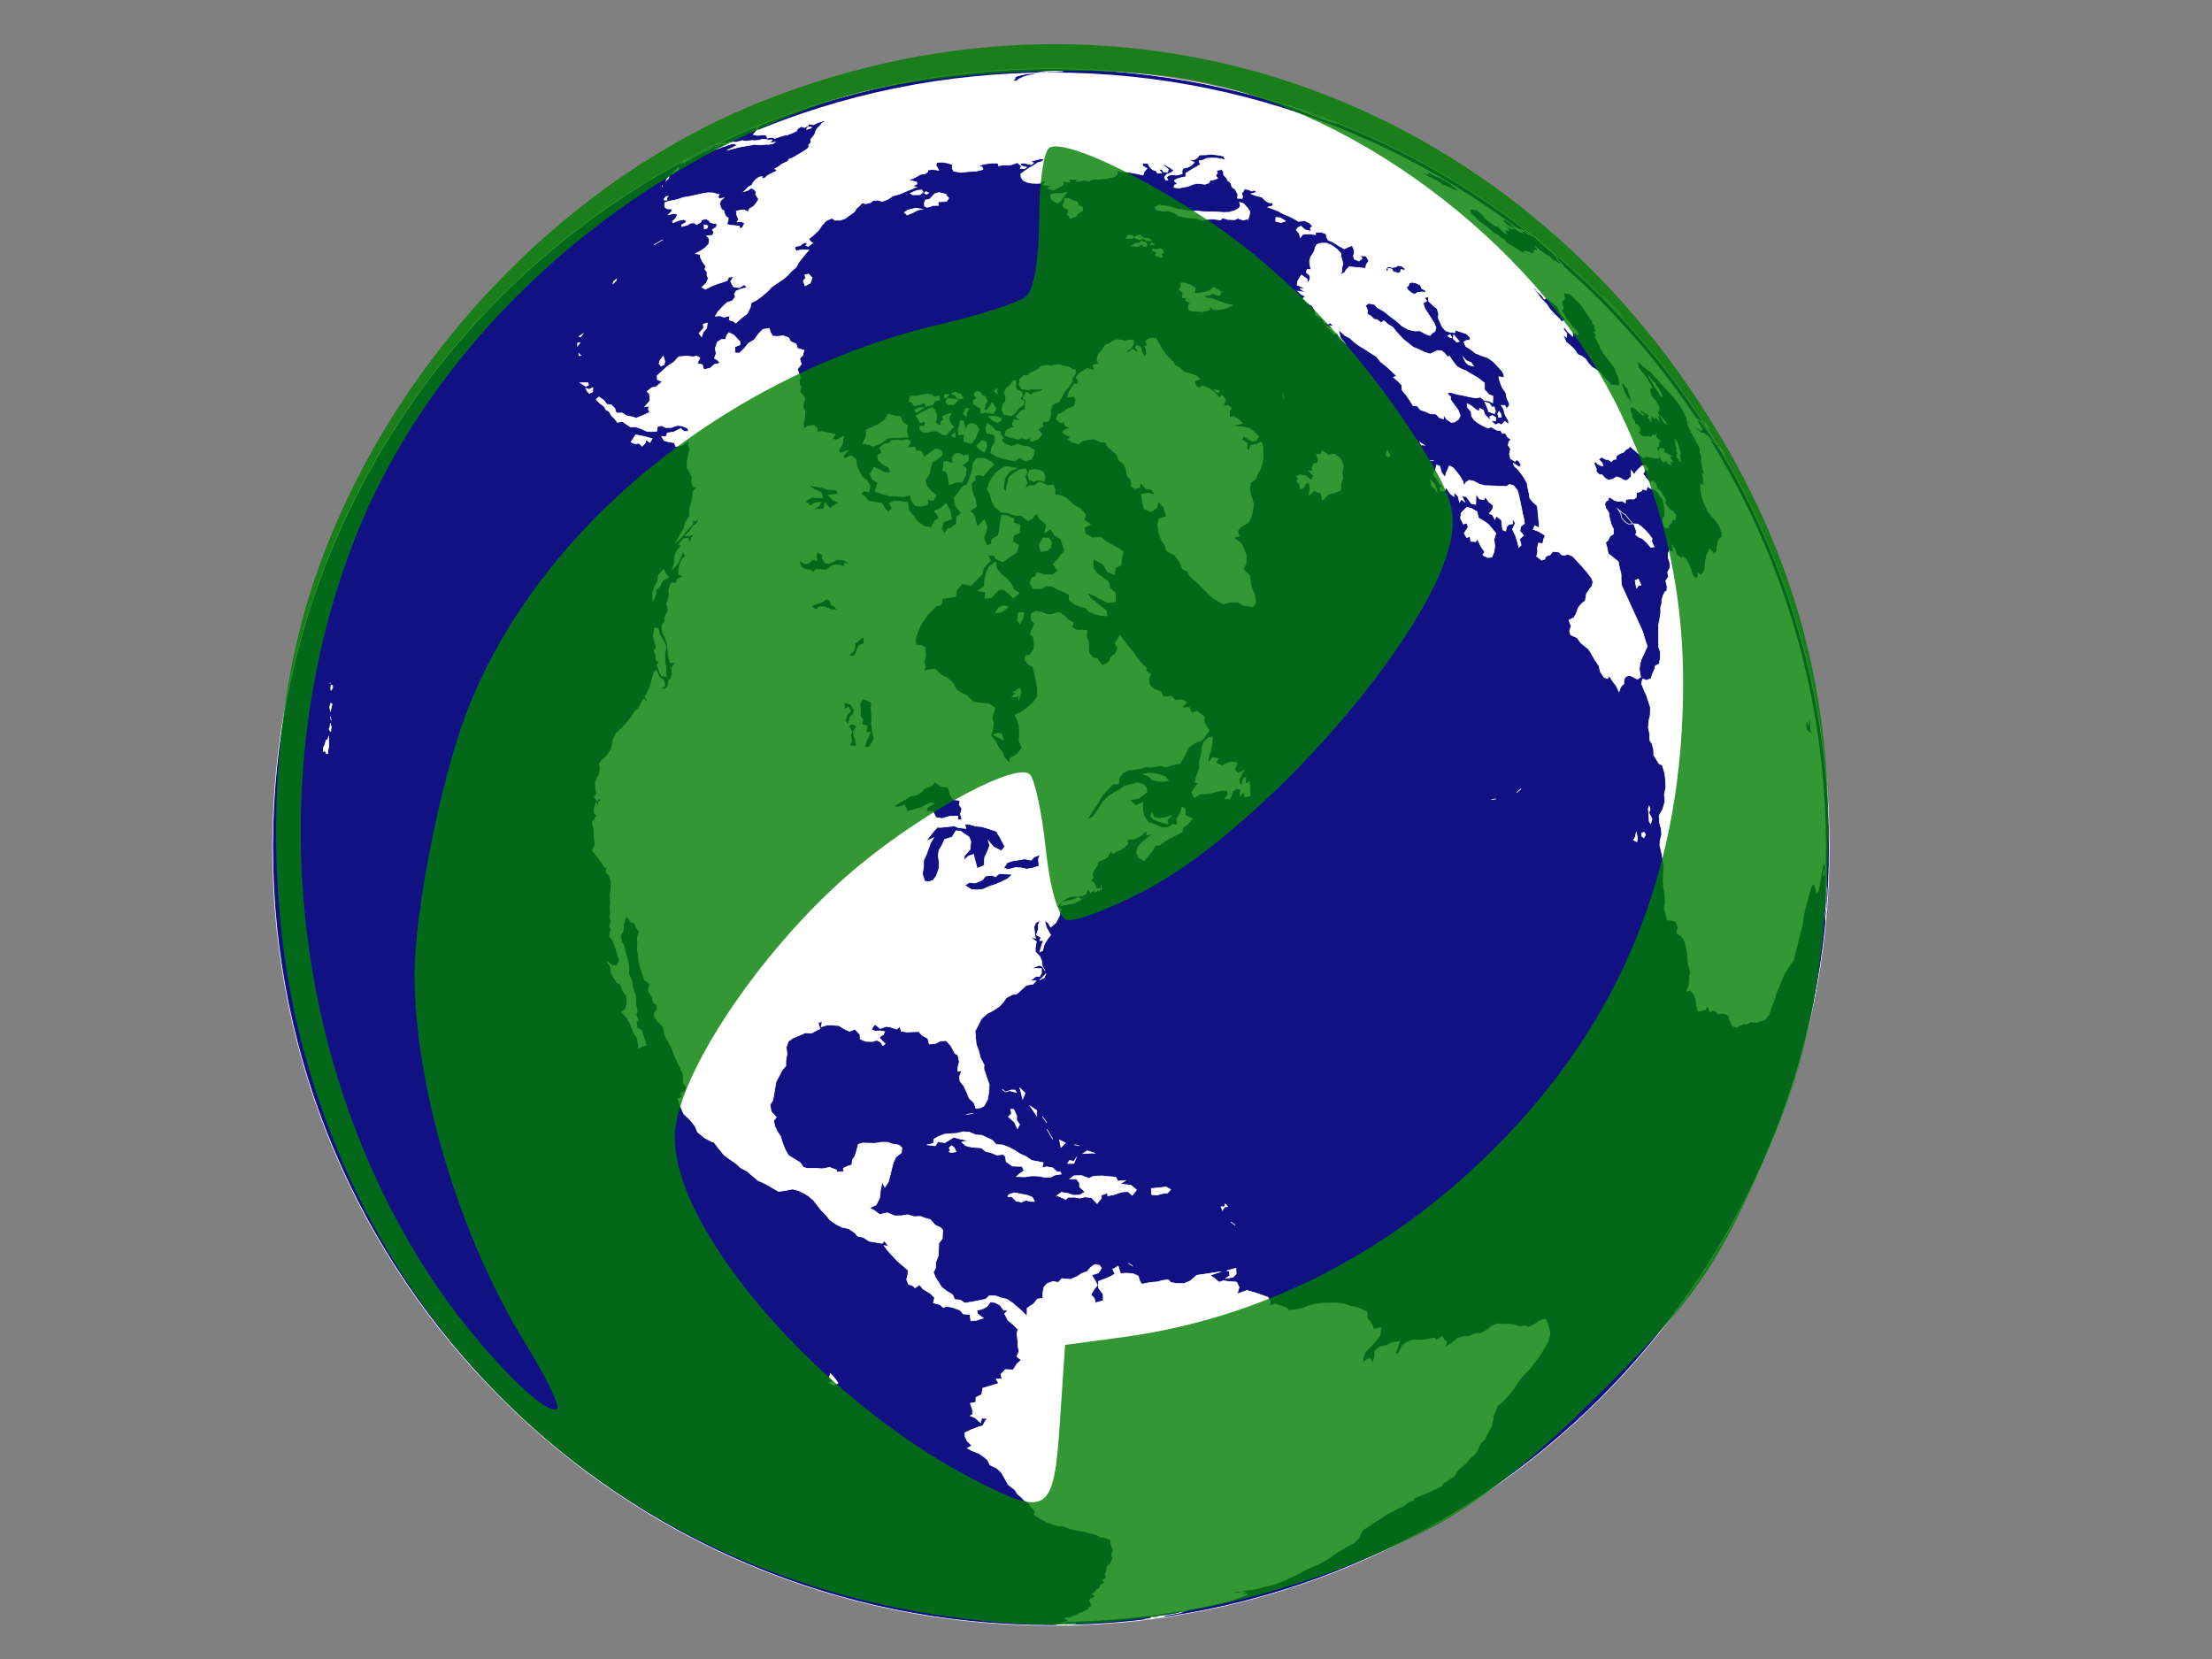 <?xml version="1.0"?><svg width="640" height="480" xmlns="http://www.w3.org/2000/svg" xmlns:xlink="http://www.w3.org/1999/xlink">
 <rect width="100%" height="100%" fill="#808080" stroke="none"/>
 <title>recycleround</title>
 <defs>
  <symbol id="svg_5" xmlns:xlink="http://www.w3.org/1999/xlink" width="436.193" viewBox="0 0 436.193 436.19" height="436.19">
   <switch>
    <g>
     <g id="svg_1">
      <path stroke-miterlimit="10" stroke="#111184" id="svg_4" fill="#FFFFFF" d="m435.658,218.155c0,120.123 -97.377,217.5 -217.503,217.5c-120.124,0 -217.5,-97.377 -217.5,-217.5c0,-120.127 97.376,-217.508 217.5,-217.508c120.126,0 217.503,97.381 217.503,217.508z"/>
      <path stroke-width="0.191" stroke-miterlimit="10" stroke="#FFFFFF" id="svg_3" fill="#111184" d="m436.098,218.095c0,120.399 -97.601,218 -218.002,218c-120.398,0 -218,-97.601 -218,-218c0,-120.397 97.602,-218 218,-218c120.401,0 218.002,97.602 218.002,218zm-175.241,-154.501l1.643,-0.098l0.877,-0.484l1.926,0.625l0.447,-1.03l-2.109,-1.336l-1.004,0.877l-1.154,0.478l-1.465,0.264l-1.814,0.178l0.332,-1.422l-1.146,-0.919l-1.826,-0.613l-1.104,0.024l-0.031,0.98l-0.447,0.81l1.084,0.932l-0.146,1.349l1.238,0.11l-0.367,0.742l1.354,0.552l-0.6,0.717l0.207,1.397l0.074,0.05l1.496,0.232l2.385,0.092l1.838,-0.497l0.025,-1.048l0.992,0.944l1.68,0.092l1.797,-0.398l1.895,-0.84l-1.863,-0.46l-1.889,-0.68l-2.01,-0.699l-1.453,-0.184l-0.862,-0.737zm80.366,34.954l1.373,0.221l0.109,-0.95l-0.992,-0.625l-0.736,0.362l0.246,0.992m-0.491,-2.409l1.588,0.576l0.293,-0.772l-0.404,-1.152l-0.619,0.074l-0.68,-1l-1.275,-0.404l0.559,1.336l0.538,1.342zm2.704,1.587l0.82,-0.085l-0.207,-0.932l-0.473,-0.656l-0.338,0.625l0.198,1.048m-8.313,-14.663l1.324,0.312l-0.699,-0.993l-1.348,-0.545l-0.797,-0.895l0.582,1.269l0.938,0.852zm46.981,62.545l0.49,-0.772l0.76,-0.153l-0.742,-1.661l-0.9,0.404l0.392,2.182m52.423,80.573l0.123,-0.453l-0.008,-1.35l-0.141,0.209l0.026,1.594m-212.674,209.775l-0.233,-0.008l0.484,-0.018l-0.883,-0.006l-1.171,0.037l-0.692,0.018m-22.73,-222.505l1.68,0.771l1.263,0.767l0.583,-1.558l-1.557,0.209l-1.969,-0.189m24.213,222.168l-0.503,0.1l-0.012,0.061l-0.466,0.092l1.6,-0.012l0.724,-0.062l-0.454,-0.035l0.975,-0.08l-0.227,-0.055l-1.637,-0.009zm46.141,-96.731l2.121,-0.361l0.869,-0.932l-0.086,-1.564l-2.426,0.67l0.637,0.178l0.066,1.279l-1.181,0.73zm-27.168,-4.23l1.244,0.805m-51.51,-33.104l0.386,0.633l-0.38,0.422l0.766,0.215l1.177,-0.238l-0.472,-1.061l-0.735,-0.639l-0.742,0.668m76.208,16.416l0.361,1.049l0.547,-0.932l0.889,-0.146l-0.668,-0.73l-0.221,0.877l-0.908,-0.118zm2.691,4.285l1.299,0.926m-47.01,-17.28l1.777,-0.037l0.589,-1.441l-0.595,0.883l-1.177,-0.287l-0.594,0.882m-14.277,-19.818l-0.423,-0.736l-1.023,-0.043l-1.612,0.545l-0.999,-0.771m5.724,2.863l0.717,-1.785l-1.569,-1.496m4.818,8.025l0.013,-1.643l-2.048,-1.361m3.629,3.021l1.275,1.791m-0.006,1.778l1.649,2.838m2.219,2.341l1.3,-1.318l-1.766,-0.895m4.229,1.379l1.416,0.281m4.495,2.153l-2.244,-0.717l-1.293,0.852m-32.533,-11.034l1.809,-0.283m18.653,-37.404l1.312,-0.631l0.503,-1.232m4.193,-18.924l1.931,-0.373l1.9,-0.35l1.9,-1.012l-0.969,-0.613l-1.416,0.686l-1.435,0.344l-1.691,0.369l-0.22,0.949m-13.462,-59.713l1.245,-0.227l-1.508,1.447l1.238,0.073l0.76,-0.901l-0.098,1.569l0.656,-2.14l-0.466,-0.956l-1.827,1.135zm-5.443,11.838l1.263,0.748l1.49,0.717l-0.448,-1.582l-0.925,-0.411l-1.38,0.528zm10.157,-74.118l-0.472,1.073l0.202,1.496l1.44,0.594l1.152,-0.454l1.76,0.423l0.208,-1.005l-0.318,-1.386l-1.128,-0.699l-1.496,-0.233l-1.348,0.191m-7.111,-21.633l0.393,1.018l-0.031,1.275l-0.754,0.975l-0.294,1.422l0.57,1.318l2.066,0.411l1.195,-0.969l0.98,-1.361l1.128,-0.644l0.27,-1.171l-1.079,-0.545l0.662,-1.232l-0.312,-0.846l-1.306,-0.484l-0.337,-1.03l0.104,-1.416l-0.871,-0.196l-0.638,1.3l-1.17,0.852l-0.576,1.323zm-2.912,-0.509l0.907,0.785l-0.086,-1.434l-0.821,0.649m-1.581,7.099l1.128,0.987l1.422,0.754l0.913,-0.527l0.123,-0.742l-1.863,-0.546l-1.723,0.074m-6.32,-2.207l-0.681,1.496l0.797,0.687l0.208,-1.183l0.472,-0.962l-0.796,-0.038m-4.039,7.675l1.017,0.368l0.043,-1.232l-1.06,0.864m-0.007,-11.837l1.183,0.454l0.337,0.674l0.969,0.374l0.803,-0.288l-0.717,-1.104l-1.545,-0.515l-1.03,0.405m-1.845,0.233l-0.116,0.81l0.588,0.147l0.674,-0.926l-1.146,-0.031m0.785,1.134l-0.552,0.987l0.791,0.778l1.606,-0.135l1.073,-1.171l-0.717,-0.325l-1.079,0.012l-1.122,-0.146zm-9.214,3.163l0.423,0.723l0.975,-0.502l1.183,-0.828l-1.367,0.062l-1.214,0.545m-70.544,-47.636l-2.47,1.422m-10.482,9.532l-0.846,0.767l-0.123,0.558l0.907,-0.895l0.062,-0.43m-10.538,16.116l0.454,0.165l0.631,-0.846l-1.085,0.681zm-0.331,1.784l-0.043,0.864l0.693,-0.895l-0.65,0.031zm0.282,2.893l0.073,0.699l0.681,-0.068m-0.349,7.669l1.146,0.742l0.447,0.288l0.76,-0.368l-0.178,-0.687l-2.175,0.025zm1.557,1.563l0.454,0.815l0.576,0.619l0.919,-0.46l0.055,-1.189l-1.018,0.502l-0.986,-0.287zm34.07,-18.286l-1.152,0.306l0.123,1.116l-1.299,1.453l0.717,0.95l0.435,-1.293l0.95,-1.048l0.226,-1.484zm-12.339,9.238l-0.864,1.109l-0.331,1.005l0.545,0.687l0.821,-0.331l0.282,-0.883l-0.233,-0.791l-0.22,-0.796zm-7.743,22.074l-1.288,2.023l1.048,0.472l1.177,-0.147l0.901,0.846l0.919,-0.993l0.074,-0.871l1.189,0.803l0.601,-1.061l-1.392,-0.393l-1.312,-0.318l-1.917,-0.361zm181.718,-10.108l-0.631,-1.447m-19.144,-1.078l1.219,0.852l0.344,-0.631l-1.563,-0.221zm138.746,10.972l-0.551,-0.853l-0.326,-0.459l-0.238,-0.276l0.109,0.282l0.312,0.625l-0.404,-0.447l-0.527,-0.619l-0.336,-0.251l-0.111,0.067l-0.373,-0.227m-22.59,-30.214l0.496,0.551l-1.305,-1.397l-1.115,-1.159l-1.422,-1.446l-0.209,-0.246l-0.221,-0.245l-1.055,-1.066m-74.577,-48.164l-0.471,-0.325l-0.117,-0.153l-1.434,-0.355l-0.277,0.006l-1.557,-0.582l-1.305,-0.436l-2.109,-0.784l-1.705,-0.711l-1.365,-0.454l-1.246,-0.54l-1.869,-0.637l-1.582,-0.436l1.178,0.405l1.189,0.362l1.055,0.411l1.275,0.435l1.041,0.423l1.613,0.65l2.004,0.76l1.018,0.454l1.771,0.601l1.482,0.527l1.411,0.379m-179.834,8.836l-0.467,0.212l-0.552,0.441l-1.379,0.772l-0.815,0.595l-0.631,0.497l1.066,-0.687l0.423,-0.135l0.815,-0.404l0.166,0.159l0.821,-0.656l1.196,-0.656l1.539,-0.797l1.784,-0.84l1.116,-0.497l1.416,-0.558l1.416,-0.594l0.497,-0.387l-1.343,0.472l-0.496,0.08l-0.331,0.037l0.343,-0.27l-0.693,0.245l-5.891,2.971zm4.473,-2.522m2.299,-1.281m1.244,-0.491m-10.47,6.173l-0.251,0.282l-0.27,0.306m-1.367,0.908l-0.57,0.576l-0.723,0.705l-0.502,0.644l0.502,-0.527l0.95,-0.57l0.386,-0.478l-0.043,-0.35zm-2.752,2.721l-0.472,0.393l-0.282,0.637l0.601,-0.576l0.153,-0.454zm-1.863,2.416l-0.055,0.392m1.685,2.636l-0.607,0.11l-0.576,0.797l0.3,0.208l0.576,-0.098l-0.128,-0.411l0.435,-0.606zm40.054,-19.469l-1.03,0.203l-0.214,0.545l1.349,-0.429l-0.105,-0.319zm-29.976,27.419l0.055,1.22l0.871,-0.258l0.11,-0.656l-1.036,-0.306zm19.07,-23.716l-1.208,0.019l-0.607,-0.19l-0.895,-0.024l-1.214,0.325l-0.907,0.085l-0.736,-0.061l-1.036,0.116l-0.877,0.049l-0.57,-0.031l-0.227,-0.129l-0.772,0.221l-1.201,0.282l-0.368,-0.098l-0.981,0.147l-0.178,-0.166l-1.612,0.484l0.3,0.123l-0.264,0.294l-1.023,0.502l-1.428,0.595l0.858,-0.166l0.987,-0.435l0.729,-0.184l1.103,-0.435l0.914,-0.264l0.699,-0.019l0.239,0.19l0.404,0.043l-0.202,0.325l-0.975,0.545l-1.576,0.687l1.079,-0.251l1.392,-0.349l1.392,-0.325l1.238,-0.214l1.245,-0.196l1.385,-0.264l0.767,0.104l0.938,0.031l1.245,-0.129l1.091,-0.019l1.061,-0.19l0.595,-0.417l-1.232,0.178l-0.019,-0.276l0.447,-0.513zm11.2,38.607l-0.987,-1.03l-1.061,0.184l0.202,0.956m0,-0.001l-0.613,0.729l0.454,1.416l1.49,-0.803l0.515,-1.453l-1.846,0.111zm32.575,-24.703l-1.422,0.129l-1.851,0.809l0.748,0.411l1.999,-0.043l0.864,-0.674l-0.338,-0.632zm1.938,0.846l-0.834,-0.386l-0.398,0.398l0.54,0.343l0.692,-0.355m-1.889,4.53l-1.771,-0.288l-2.274,0.564l-0.889,0.625l0.766,0.724l1.612,-0.668l1.575,-0.785l0.981,-0.172zm101.808,3.341l-1.473,-0.932l-1.219,-0.098l-0.08,1.066l1.477,0.374l1.295,-0.41m-37.516,5.498l-0.768,-0.601l-1.483,-0.086l-0.778,-0.84l-0.748,-0.049l-1.146,0.687l-0.447,-0.57l-1.066,-0.123l-0.717,0.864l1.379,0.074l0.852,-0.245l1.526,0.582l1.146,-0.38l0.754,0.668l1.496,0.019m-1.244,1.459l-0.338,-0.907l-1.373,-0.466l-0.208,0.533l-1.367,0.117l-1.018,0.699l1.668,0.116l1.103,-0.527l0.644,0.533l0.889,-0.098m2.035,-0.3l-0.828,-0.607l-0.232,0.619l1.06,-0.012m2.133,3.543l0.055,-0.57l-0.441,-0.509l0.797,-0.233l-0.123,-0.674l-0.803,-0.533l-0.857,0.3l-1.25,-0.123l-0.037,0.417l1.525,0.601l-0.631,0.202l-0.154,0.509l1.919,0.613m63.291,55.918l0.59,-0.417l-0.773,-1.478l-0.385,1.22l0.568,0.675m10.299,-3.261l-1.33,-0.833l0.441,0.76m2.348,4.382l1.049,-0.153m1.023,8.962l-0.631,-2.065l-1.324,-1.453l0.387,1.833l1.018,0.778l0.55,0.907m5.481,-42.046l0.656,-0.214l-0.773,-0.926l-0.777,-0.919l-0.166,1.036l1.06,1.023m-1.901,-1.312l0.496,0.055l-0.508,-0.925l-0.676,0.423l0.688,0.447m59.731,34.899l0.602,-0.417l0.986,0.993l0.508,0.128l-0.152,-0.883l0.65,0.11l-0.877,-1.373l0.57,-0.233l-1.201,-0.588l-0.896,-0.472l0,-0.889l-1.012,-0.233l-0.379,0.576l-0.215,0.729l0.57,1.379l0.846,1.173zm4.855,-0.135l-0.24,-1.091l-0.055,-0.907l0.215,-0.368l-0.436,-1.52l-0.479,-1.526l-0.648,-0.705l0.662,1.404l-0.541,-0.478l0.393,1.312l-0.029,0.675l0.453,1.263l-0.332,-0.16l0.105,1.122l0.932,0.979zm-5.713,-18.47l0.527,0.221l-0.369,-1.073l-0.734,-1.256l-0.625,-0.736l-0.412,-0.858l-0.355,-0.092l-1.447,-1.894l0.926,1.471l0.688,1.195l0.576,1.012l0.594,0.815l0.631,1.195zm1.159,7.601l0.582,0.361l-0.662,-1.066l-0.932,-1.03l1.012,1.735m-5.659,-2.2l-0.594,-0.441l0.33,0.649m1.692,1.281l0.582,0.448m-44.828,105.785l1.318,-0.214m5.745,-1.748l1.287,-1.066m31.453,14.337l0.943,0.503l0.178,-1.023l-0.355,-1.569l-0.264,1.275l-0.502,0.814zm2.304,-1.084l0.607,0.49l0.453,-0.944l-0.447,-0.669l-0.656,0.344l0.043,0.779zm2.483,-3.433l0.416,-1.379l-0.924,-1.734l0.379,-0.951l-0.275,-0.913l-0.252,0.784l0.148,1.08l0.115,2.365l0.393,0.748m-369.976,-39.373l0.251,-0.062m0.159,0.571l-0.123,0.833l0.08,0.595l0.484,-0.631l-0.092,-0.693l-0.349,-0.104m-0.073,5.002l-0.318,1.134l0.196,1.116l0.448,-1.875l-0.326,-0.375m-0.141,3.819l0.208,1.048m-0.183,0.779l-0.117,0.975l-0.263,0.656l0.19,0.441l0.27,0.251l0.159,-1.385l-0.196,-0.288l-0.043,-0.65m364.386,-90.375l-0.363,-1.165l-0.441,-1.336l-0.398,-1.159l-0.545,-0.251l-0.57,-1.134l-0.33,0.571l-0.055,0.066l0.447,1.306l0.668,1.618l0.82,1.091l1.117,1.575l-0.35,-1.182zm-2.711,32.967l-0.287,-1.355l-0.785,-1.201l1.287,1.079l0.865,0.552l0.82,1.085l1.209,1.416l-1.203,0.074l-0.863,-0.545l-1.043,-1.105m3.814,4.506l0.84,0.76l1.09,0.417l1.215,1.134l1.17,1.324l0.951,-0.098l-0.705,-1.459l0.121,-0.871l-0.938,-1.275l-0.998,-1.097l-1.031,-0.932l-1.035,-0.742l-1.158,-0.08l0.668,1.741l0.115,0.871l-0.305,0.307m8.244,-1.956l1.018,0.196l0.043,-0.699l0.814,-0.717l0.24,-0.876l0.766,0.006l0.189,-1.275l-0.76,-1.054l-0.754,-0.362l-1.164,-1.404l-0.994,-1.606l0.412,1.778l0.172,1.759l-0.031,1.232l-0.436,0.521l-0.049,1.061l0.534,1.44m-233.724,237.029l-0.288,1.281l1.208,0.92l-1.202,0.41l1.208,0.674l1.238,-0.619l-0.919,-1.305l-1.245,-1.361zm49.659,-49.567l1.189,0.049l1.177,1.195l1.521,0.312l1.202,-0.547l1.226,0.338l1.202,0.02l-0.606,-1.166l-1.478,-0.576l-1.802,-0.35l-1.802,-0.33l-1.526,0.521l-0.303,0.534zm-22.546,-14.492l2.299,0.27l0.668,-1.115l2.023,0.215l1.238,-0.754l1.202,-0.768l1.729,0.484l2.323,0.479l-1.778,0.447l1.116,0.975l1.741,0.424l2.636,0.189l1.128,0.957l1.471,0.367l1.747,0.693l1.771,-0.191l0.588,0.584l0.251,1.477l1.747,1.221l2.673,0.086l0.588,1.195l-1.226,0.826l-0.907,0.834l2.397,0.074l1.796,-0.275l1.79,0.029l1.79,0.326l1.79,0.006l1.183,-0.59l1.79,-0.287l-0.294,-0.588l-0.889,0.012l-1.184,-1.141l-1.783,-0.312l-1.214,0.301l0.331,-1.453l-1.496,-0.295l-1.771,-0.342l-1.759,-1.189l-1.478,-0.633l-1.434,-0.924l-1.741,-0.945l-1.747,-0.637l-1.759,-0.092l-1.152,-1.258l-1.416,-0.648l-1.447,-0.699l-1.741,-0.123l-1.716,-0.736l-1.741,-0.146l-1.765,0.441l-1.759,0.117l-1.753,0.141l-1.796,0.686l-1.202,0.748l-0.08,1.152l-1.778,0.385zm36.4,14.192l2.434,1.098l0.569,-0.59l1.814,-0.035l1.521,0.27l1.515,-0.355l1.814,0.244l1.52,1.631l1.195,-1.477l-0.018,-0.854l1.789,-0.668l0.025,0.846l1.796,-0.373l2.065,-0.711l1.803,-0.129l1.226,1.061l1.171,-1.527l-1.569,-1.305l-2.991,-0.338l1.435,-0.955l-2.072,0.141l-0.649,-1.129l-2.078,-0.152l-1.797,-0.184l-2.396,0.109l-1.171,0.602l-2.09,-0.797l-2.115,0.055l-1.171,0.889l1.79,-0.037l0.913,1.141l0.019,1.135l1.539,1.391l-1.508,0.895l-1.809,0.043l-1.521,-0.545l-1.81,-0.256l-1.188,0.866zm26.475,-0.246l1.52,0.123l1.49,-0.43l1.471,-0.158l0.846,-0.951l-1.225,-0.717l-2.072,0.227l-2.109,0.209l0.079,1.697zm-39.483,-23.907l0.245,1.232l-0.889,0.857l1.698,1.527l0.834,1.809l0.613,-1.154l-0.846,-1.207l0.03,-1.207l-0.827,-1.82l-0.858,-0.037zm37.056,-93.893l1.759,0.717l0.748,0.852l1.508,0.393l1.686,0.086l1.41,-0.233l-1.023,-1.141l-1.307,-0.411l-1.502,-0.423l-1.66,-0.062l-1.619,0.222zm2.083,11.849l0.98,0.827l1.656,0.724l2.293,0.619l-0.197,-1.245l1.129,-1.14l-1.871,0.601l-1.488,0.227l-1.607,-0.386l-0.385,-1.257l-0.51,1.03m-43.301,-57.045l1.514,-0.135l1.771,-1.373l0.037,-0.288l-1.146,-0.104l-1.379,0.484l-0.797,1.416zm6.387,-0.037l-0.337,2.096l0.687,0.957l0.871,-1.49l0.245,-1.478l-1.466,-0.085zm48.489,50.339l0.717,1.49l1.717,-1.018l2.139,-0.111l1.834,-0.417l1.826,-0.435l1.68,-0.098l0.307,1.219l-0.994,1.227l1.533,-0.024l0.742,-2.158l0.906,-0.595l1.293,0.006l-0.104,2.005l0.963,-1.251l0.41,1.508l1.436,-0.405l-0.135,-1.942l-0.123,-1.943l-1.098,0.668l0.068,-1.999l-0.693,0.515l-0.375,1.766l-0.771,-0.46l0.066,-1.324l1.238,-2.33l-1.672,0.791l-0.926,-1.055l0.723,-1.857l-1.33,-0.3l-1.557,0.411l-1.447,0.729l-1.703,-0.913l0.734,-1.159l-1.496,-0.257l-1.439,1.63l0.307,-2.023l0.453,-1.397l0.473,-2.072l0.066,-1.974l-1.115,0.276l-1.27,1.281l-0.447,1.385l-0.189,1.68l-0.533,2.066l-0.086,2.28l-0.773,2.108l-0.453,1.729l0.859,0.128l-0.951,1.484l-0.81,1.135zm-59.928,-56.451l2.219,0.319l-0.184,1.802l1.606,-0.086l1.343,-1.373l1.152,-1.073l1.238,0.129l1.275,1.023l1.269,1.3l1.686,-1.367l-1.575,-1.018l-0.662,-1.569l-1.073,-1.287l-1.698,-1.392l-1.342,-1.63l-0.208,-1.827l-1.79,1.245l-0.668,1.422l-0.662,2.011l0.006,2.152l-1.932,1.219m17.159,-12.763l0.552,1.771l1.716,-0.251l0.987,-0.877l0.245,-1.477l-0.711,-1.159l-1.649,-0.019l-1.14,2.012m-14.437,-15.723l0.785,1.612l0.478,1.833l0.809,1.563l1.747,1.441l1.815,0.227l2.495,0.815l1.33,-0.166l1.821,1.582l1.141,-0.527l1.312,-1.667l0.681,1.472l2.163,1.777l-0.502,2.293l1.618,-1.141l1.048,1.741l1.784,1.122l0.539,1.741l0.564,1.465l-0.95,1.189l-1.085,1.508l-1.251,1.189l1.44,1.76l-1.562,1.232l-2.115,-0.006l-2.36,-0.662l-0.318,1.17l-0.944,0.288l-0.619,1.447l0.864,1.545l2.483,0.067l1.25,-0.883l1.778,0.294l1.661,0.883l1.551,0.576l1.428,0.852l0.08,1.52l1.508,1.128l1.343,0.546l1.783,0.472l0.669,0.858l1.71,0.778l1.686,0.466l1.809,0.11l-0.209,-1.483l-1.477,-1.091l-1.612,-1.343l-1.416,-1.109l-0.858,-1.422l2.06,0.736l1.704,1.036l2.011,0.987l2.133,-0.264l0.013,-2.416l-1.502,-1.336l-0.429,-1.766l-1.263,-1.042l-1.938,-1.306l-0.059,-0.093l-1.106,-1.593l0.074,-2.403l2.801,1.49l1.122,1.986l2.054,0.926l0.172,-1.839l1.68,-0.864l0.061,-1.496l0.509,-2.219l-1.354,-0.962l-1.691,-0.926l-1.778,-0.962l-1.557,-1.257l-2.219,0.251l-2.054,-1.287l-0.215,-1.735l1.71,-0.754l-1.747,-1.263l0.355,-1.496l-1.28,-1.618l-1.907,-0.999l-2.011,-1.913l-1.459,-0.797l-1.894,-0.227l-0.03,-1.698l-0.399,-1.11l-1.624,0.264l-1.214,-0.693l-1.115,-0.368l-1.397,1.055l-1.337,-0.074l-1.263,0.932l0.583,-1.655l-0.57,-1.6l0.54,-1.478l-0.429,-0.871l-1.354,0.147l-1.68,0.932l-1.533,1.238l-0.423,1.649l-0.386,1.392l0.129,1.428l-0.944,-1.263l0.203,-1.416l0.202,-1.379l0.76,-1.324l0.809,-0.846l1.753,-0.699l-1.465,-0.276l-1.649,-0.233l-1.238,0.656l-1.496,1.152l-0.92,1.281l-0.852,1.293l-0.552,1.923zm-3.089,-12.046l0.925,0.877l1.306,0.852l0.625,-1.68l-0.257,-1.269l-1.042,-0.27l-1.557,1.49m3.089,-6.166l-0.552,1.085l0.429,1.557l1.661,0.135l0.65,0.993l-0.141,1.361l-0.76,1.263l-0.38,1.625l1.716,1.104l1.753,0.515l1.625,0.417l1.759,0.233l1.275,-0.957l1.373,0.969l1.833,-0.423l0.717,-1.312l0.122,-1.281l-1.557,-0.932l-1.397,-0.128l-1.563,-0.503l-1.943,0.533l-1.741,-0.68l-1.023,-1.122l0.619,-0.521l-0.748,-0.815l-0.141,-0.968l-1.471,-0.319l-0.772,-1.104l-1.343,-0.725zm9.072,-12.561l-0.221,1.545l0.729,1.177l1.662,0.246l1.293,-0.258l1.71,0.153l1.839,-0.276l-1.231,0.84l-1.876,0.362l-0.858,0.601l-1.25,-0.687l-0.944,1.612l0.876,0.656l-0.3,1.398l0.178,1.232l-1.11,0.245l-1.625,1.637l1.361,1.011l-1.968,0l-0.343,1.288l0.68,0.668l-1.061,0.227l-1.373,0.748l-0.38,1.299l1.446,0.545l2.226,0.583l1.14,-0.423l1.134,0.417l1.048,-0.466l0.38,1.109l1.882,-0.699l1.189,-1.281l-1.183,-1.41l1.379,-1.005l-0.202,-1.097l1.734,-0.215l0.656,-1.594l0,-1.582l0.692,-1.575l1.686,-0.742l0.858,-1.545l0.607,-1.226l1.085,-1.25l1.104,-1.594l-0.136,-0.76l0.718,-0.969l0.466,-0.858l-0.196,-0.649l-0.962,-0.245l-0.896,-0.638l-1.36,-0.208l-1.257,-0.386l-1.263,0.062l-0.914,0.318l-1.072,-0.221l-1.857,0.307l-1.018,0.944l-1.343,0.619l-0.987,0.484l-0.159,0.625l-1.22,-0.196l-1.193,1.097zm-12.646,3.758l-0.135,0.662l0.791,0.932l-1.091,0.631l0.123,0.877l1.146,0.889l0.932,0.331l-0.074,1.435l1.116,-0.227l1.287,0.214l1.03,0.184l0.699,-0.828l0.03,-0.828l-1.011,-1.471l-0.729,1.208l-0.883,1.097l-0.644,-0.374l0.257,-1.122l0.631,-1.171l-0.411,-1.245l-0.999,-0.362l-0.46,-0.809l-0.858,-0.349l-0.747,0.326zm-4.064,7.797l-0.166,1.435l-0.411,1.073l0.11,1.532l1.625,-0.166l-0.11,1.968l2.011,0.65l1.177,-1.44l0.46,-1.331l0.552,-1.158l-0.791,-1.257l-1.336,-0.552l-0.993,0.644l-0.772,1.226l-0.172,-1.397l-0.325,-1.061l-0.859,-0.166zm-13.927,-6.822l-0.392,1.435l0.864,0.435l0.619,0.858l1.594,-0.35l1.226,-0.57l0.417,1.122l1.918,-0.527l0.619,-1.091l1.3,-0.221l-0.172,-1.122l-1.263,0.343l-0.932,-0.748l-1.171,-0.049l-1.416,0.141l-1.674,0.423l-1.537,-0.079zm1.532,5.529l0.729,0.975l0.417,0.914l1.416,-0.312l0,1.336l-1.429,-0.012l-0.123,0.828l0.822,0.785l1.122,0.159l1.397,-0.337l1.374,-0.092l1.612,0.944l1.202,0.227l0.981,-1.226l1.023,-1.048l-0.766,-0.889l-0.588,-1.428l0.539,-1.52l-1.06,0.319l-1.257,0.637l0.362,0.76l-0.76,0.656l-0.184,1.183l-1.397,-0.975l0.337,-1.195l0.013,-0.981l-0.54,-1.299l-0.852,-0.705l-1.281,0.607l-1.655,0.864l-1.454,0.825zm-13.915,3.917l-0.037,1.925l-0.987,1.992l1.766,0.203l1.22,0.49l2.054,-0.778l2.023,-1.514l2.017,-0.123l1.778,-0.055l1.888,-0.098l-0.423,-1.643l0.251,-1.612l-1.379,-0.926l-0.613,-1.539l-1.723,-0.172l-1.667,-0.545l-1.14,1.796l-1.606,1.14l-1.821,0.785l-1.601,0.674zm165.216,292.125l0.883,-1.092l1.852,-1.574l0.846,-1.109l1.838,-1.625l0.627,-1.041l0.355,-0.926l0.582,-1.055l1.195,-1.115l0.336,-0.963l0.65,-1.281l0.834,-1.385l0.066,-0.883l0.295,-1.012l0.049,-0.902l0.516,-1.158l0.594,-1.533l1.662,-1.482l1.459,-1.562l1.531,-1.932l0.975,-1.502l1.203,-1.648l0.846,-0.969l1.611,-1.57l0.908,-1.373l1.391,-1.672l0.889,-1.375l0.914,-1.594l0.9,-1.611l0.453,-1.734l-0.072,-1.072l-0.332,-1.117l-0.336,-1.158l-0.596,-1.012l-1.666,0.559l-1.496,1.066l-1.471,0.607l-0.926,-0.283l-1.459,0.186l-0.975,-0.283l-0.951,-0.33l-1.49,-0.049l-1.494,-0.057l-1.521,-0.104l-1.562,0.766l-1.588,1.195l-1.582,0.748l-1.562,0.098l-1.6,0.725l-1.588,0.072l-1.613,0.504l-1.648,1.342l-1.912,1.207l0.57,-1.508l-0.791,-0.729l-0.502,-0.883l-1.662,1.115l-0.545,-0.668l-2.227,0.459l-1.666,0.191l-1.938,-0.141l-1.961,0.723l-1.16,0.84l-1.152,2.379l-0.846,-0.123l0.596,-1.312l0.562,-1.98l-1.979,0.264l-1.717,0.805l-1.723,0.361l-1.459,1.139l-0.012,1.545l-0.576,1.949l-0.846,-1.488l-2.061,1.299l0.332,-1.631l0.562,-1.514l1.459,-1.379l1.141,-1.256l1.441,-1.84l0.25,-2.158l-2.01,0.436l-0.631,-1.674l-1.195,-1.52l-0.057,-1.648l-1.789,-0.891l-1.184,-0.367l-1.789,-0.43l-1.516,-0.557l-1.789,-0.221l-1.502,-0.055l-1.184,0.055l-1.789,0.006l-1.791,0.195l-1.783,0.455l-1.777,0.705l-1.797,0.434l-2.096,0.221l-0.865,-0.715l-0.08,-0.057l-1.262,-0.467l-1.852,-0.588l-1.471,0.553l0.232,-1.312l-0.674,-1.104l-1.863,-0.656l-1.863,-0.643l-2.158,-0.607l-2.717,0.986l0.541,-1.887l-0.693,-1.43l-2.145,-0.158l-1.559,-0.24l-1.195,0.441l-1.305,-1.109l-1.258,-0.846l3.01,-1.006l-2.121,0.332l-2.451,0.367l-2.133,0.301l-1.783,1.562l-1.828,0.768l-2.15,-0.025l-1.57,-0.318l-0.656,-0.717l-1.52,0.164l-1.551,0.412l-2.152,0.201l-2.188,0.447l-0.619,-0.986l-0.374,-1.299l-1.538,-0.668l-1.864,-0.117l-1.562,0.104l-0.681,-2.096l-1.502,0.895l0.619,1.299l-1.508,0.877l-1.558,0.619l-1.562,0.582l0.03,1.852l1.294,1.754l0.024,1.795l-2.207,0.627l-0.312,-1.287l-0.95,-0.988l0.92,-1.594l0.919,-1.072l-0.649,-1.299l-0.957,-1.545l1.857,-0.619l0.907,-1.35l-0.606,-0.771l-1.269,-0.234l-1.214,0.848l-0.92,1.121l-1.557,0.559l-1.227,0.826l-1.857,0.834l-2.507,-0.221l-0.932,1.055l-1.532,-0.246l-1.569,0.533l-0.938,1.037l-0.307,1.562l0,1.557l-1.581,0.234l-0.944,1.281l-1.888,1.256l-0.012,2.287l-1.576,-1.559l-1.232,-1.078l-1.232,-1.055l-1.569,-1.078l-1.576,-0.35l-1.526,-0.57l-1.875,-0.098l-0.95,0.969l-1.882,0.404l-1.882,0.367l-2.219,0.35l-1.22,-0.863l-1.569,-0.135l-0.564,-1.355l-1.545,-0.92l-1.533,-1.184l-0.882,-1.402l-0.883,-1.387l-0.546,-1.391l0.638,-1.264l0.062,-1.594l0.692,-1.795l0.067,-1.613l0.074,-1.881l0.975,-1.27l0.098,-2.465l-0.595,-0.625l-1.465,-0.686l-0.065,-0.059l-1.388,-1.498l-1.508,-0.449l-1.171,-0.441l-1.82,0.068l-1.784,-0.539l-1.833,0.307l-1.809,0l-2.047,-0.846l-2.164,0.484l-1.404,-1.074l-1.453,-0.82l1.857,-0.785l1.061,-2.084l0.128,-1.674l0.503,-2.752l0.772,1.525l1.018,-1.545l0.472,-1.918l0.417,-1.66l0.417,-1.668l0.735,-1.631l1.582,-1.227l0.117,-1.422l-0.821,-0.717l-1.729,-0.27l-1.428,-0.51l-1.747,-0.012l-1.784,0.295l-1.747,-0.037l-1.741,-0.043l-1.195,0.367l-0.515,1.938l-0.423,1.385l-0.705,1.012l-0.141,1.428l-1.201,0.35l-1.232,0.613l0.196,0.902l-2.066,0.115l0.055,-0.539l-2.004,-0.748l-2.084,0.393l-2.029,-0.16l-2.078,0.049l-1.128,-0.281l-0.993,-1.391l-1.625,-1.006l-1.618,-0.986l-0.956,-1.729l-0.644,-1.65l-0.594,-1.924l-0.932,-1.43l-0.656,-1.359l-0.343,-1.594l0.736,-0.969l-1.453,-1.643l-0.276,-1.877l0.785,-1.25l0.288,-1.723l0.294,-1.734l0.3,-1.734l0.852,-1.582l0.815,-1.6l1.061,-1.238l0.012,-1.551l0.319,-1.76l-0.208,-1.926l0.619,-1.686l1.25,-0.877l1.778,-0.729l1.784,-0.785l1.618,0.135l1.189,-0.625l1.22,-0.625l-0.509,-1.703l1.128,-0.314l-0.257,1.473l1.716,-0.51l1.361,0.037l1.87,0.141l1.478,0.938l1.532,0.676l1.465,-0.613l1.41,1.525l0.08,1.244l1.557,0.65l1.9,0.043l1.171,-0.373l1.023,0.484l0.693,1.053l0.625,-0.52l-1.458,-1.484l0.08,-0.619l0.876,-0.436l0.374,-0.863l-1.343,-0.246l-1.374,0.111l-1.042,-0.502l0.031,-0.062l1.005,-1.373l1.465,1.207l1.71,-0.619l1.336,0.232l1.563,0.564l0.907,-0.777l0.398,1.33l1.606,0.25l1.643,-0.086l1.637,-0.061l0.975,1.066l1.557,0.84l0.411,1.57l1.655,-0.086l1.416,-0.762l1.649,-0.104l1.275,1.355l1.226,2.268l0.797,0.404l0.404,1.877l-0.361,1.471l-0.086,1.232l1.128,-0.221l-0.65,1.758l0.19,1.258l1.036,1.293l0.76,1.588l0.748,1.869l1.373,1.301l0.509,1.545l1.422,-0.215l0.883,-0.516l0.932,-1.74l0.392,-2.104l0.092,-2.096l-0.754,-2.158l-0.736,-2.201l0.055,-1.201l-1.036,-1.906l-0.436,-1.869l-0.717,-1.895l-0.19,-1.863l-0.147,-1.863l0.919,-1.785l0.907,-1.783l1.692,-1.447l1.649,-0.82l1.649,-1.135l1.104,-1.176l0.84,-1.227l1.612,-0.865l1.336,-0.244l1.355,-1.189l1.318,-1.232l1.851,-0.258l0.797,-0.926l-1.557,-0.029l1.575,-1.209l1.023,0.014l0.54,-0.934l0.006,-1.273l-1.293,-0.02l-1.545,-0.029l1.306,-0.576l1.018,-0.326l0.766,0.35l0.767,1.244l-0.767,-1.244l-0.227,-1.588l-0.509,-1.25l-1.263,-1.299l0.019,-1.246l0.294,-1.58l-1.747,-1.287l1.489,0.336l-0.214,-1.256l-0.209,-1.895l0.497,-1.244l1.244,-0.625l-0.521,1.244l-0.013,1.287l-0.496,1.545l1.213,0.662l-0.245,0.946l0.993,0.006l-0.49,1.244l-0.533,1.883l0.76,-0.295l0.527,-1.881l0.999,-1.582l0.748,-0.943l-1.244,-2.201l-0.46,-1.9l0.969,0.65l0.735,1.25l1.478,-1.256l0.95,-1.9l0.471,-1.82l0.006,-0.086l-0.962,-0.633l0.938,-1.262l1.429,-0.975l1.422,-0.682l1.428,-0.037l1.429,-0.049l1.404,-0.705l0.435,-1.273l0.748,0.918l1.141,-0.705l0.03,0.645l1.869,-0.754l-0.073,-1.256l0.056,0.949l-1.416,0.086l-0.564,-1.57l-0.956,-0.562l0.649,-0.98l-0.27,-0.945l0.632,-1.324l0.84,-1.311l-0.037,-0.645l1.336,-0.693l1.539,-0.754l0.809,-1.666l0.724,0.594l1.521,-0.777l1.293,-0.725l1.251,-1.078l-0.129,-1.287l1.992,-0.209l1.71,-0.809l1.814,-1.527l-0.073,1.318l1.717,-0.57l-1.601,1.514l-1.011,0.736l-1.429,1.471l-0.503,1.631l0.632,1.539l1.465,0.791l1.214,-1.416l1.189,-1.459l0.723,-1.361l1.33,-0.184l1.643,-1.201l2.488,-1.355l2.066,-1.006l0.227,-1.317l1.387,-0.907l1.281,-1.52l-1.938,-0.914l-0.148,-1.912l-0.746,-0.521l-0.547,1.723l-1.012,1.76l0.27,1.574l-1.342,-0.085l-1.41,0.846l-1.789,-0.036l-2.127,-0.969l-1.588,-0.441l-1.123,-1.777l-0.49,-2.164l0.227,-1.644l-2.047,0.901l-1.888,-1.704l2.513,-0.282l1.171,-0.797l1.312,-1.134l-0.171,-1.245l-0.944,-0.833l-1.729,-0.429l-1.809,0.515l-1.809,0.539l-1.562,1.11l-1.386,0.735l-1.594,1.085l-1.361,1.397l-0.956,1.63l-0.969,1.355l-1.005,1.318l-1.704,0.734l1.018,-1.342l0.778,-1.306l0.999,-1.312l0.748,-1.35l0.944,-1.624l1.349,-1.397l1.521,-1.692l1.654,-0.147l0.228,-1.625l0.882,-1.349l1.735,-0.84l1.397,-0.159l1.606,-0.196l1.753,-0.54l1.37,0.113l0.059,-0.009l1.404,-0.208l1.574,-0.245l1.301,0.441l1.717,-0.644l2.176,-0.398l0.912,-1.459l0.719,-1.416l0.662,-1.453l1.703,-1.336l2.189,-0.803l1.164,-1.563l0.863,-1.183l-1.385,-2.274l-0.049,-1.63l-1.938,-1.477l-1.605,0.374l-0.559,-1.465l-2.213,0.141l1.459,-1.594l-1.281,-0.687l-2.01,0.117l-0.98,-1.109l-2.33,0.147l-0.693,-1.483l-1.912,-0.613l-1.109,-1.066l-0.367,-1.833l0.605,-1.354l-1.188,-0.748l-0.252,-1.244l-1.226,-1.042l-1.324,-1.68l-1.152,-1.704l-1.435,-1.661l-1.251,-1.692l-0.833,-1.122l-0.742,1.324l-0.64,1.002l0.81,1.128l-0.576,1.637l-1.336,1.079l-0.491,1.281l-1.875,1.109l-1.551,-2.023l-1.165,-0.208l-1.116,-1.477l-0.104,-1.214l-0.007,-1.845l-0.601,-1.508l0.185,-1.557l-1.404,-0.202l-1.386,0.074l-1.428,-0.853l0.393,-1.226l-1.398,-0.858l-1.244,-1.202l-1.354,-0.882l-2.048,0.637l-1.188,0l-1.612,-0.637l-1.754,-0.337l-1.207,0.871l-0.074,1.532l1.005,0.944l-0.521,1.483l-0.68,1.514l0.895,0.95l0.227,1.845l-0.055,1.544l-1.036,1.483l-1.299,0.282l-0.245,1.208l1.103,1.269l1.134,0.674l0.589,2.17l0.301,1.569l0.459,2.176l-0.067,2.501l-1.115,1.544l-1.68,1.483l-1.698,1.202l-1.704,0.858l0.631,1.575l0.472,1.606l0.08,2.195l-0.098,1.882l0.853,1.931l-1.453,1.827l-2.041,1.177l0.104,1.257l-1.508,-1.349l-0.656,-1.637l-1.06,-1.331l-0.834,-1.661l-1.354,-1.71l0.552,-1.845l0.159,-1.533l-0.366,-1.568l-0.027,-0.057l0.846,-2.758l-1.692,-1.097l-2.146,-0.227l-2.146,-0.257l-1.882,-1.833l-1.643,-0.84l-1.287,-0.84l-0.901,-1.741l-1.63,-1.533l-1.882,-0.987l-1.716,-1.594l-1.637,0.307l-1.3,0.331l0.312,-1.195l-0.257,-1.667l0.398,-1.478l-0.19,-2.298l-1.177,-0.583l-1.336,-0.024l-0.166,-1.612l0.552,-1.778l0.803,-2.054l0.895,-1.342l0.901,-1.373l1.41,-1.557l1.3,-1.281l1.306,-0.306l0.509,-1.759l1.704,-0.27l1.833,-0.257l0.313,-1.796l1.612,-1.833l2.427,0.441l1.6,-1.569l1.557,-1.582l0.362,-1.759l1.992,-2.133l-0.895,-1.318l1.913,-0.019l0.472,0.956l1.918,0.803l1.839,-1.281l2.041,-1.312l0.588,-2.011l-1.686,-1.024l0.227,-1.741l1.618,-0.742l0.245,-2.152l-1.845,-0.613l-0.061,-1.195l-1.649,-0.736l-1.612,-0.196l-0.331,1.71l-0.264,2.011l-0.374,1.999l-1.741,0.975l-0.288,1.416l-1.202,0.435l-0.858,-2.219l0.637,-1.68l0.337,-1.441l-0.809,-1.913l-1.919,2.042l-0.527,-1.888l-0.441,-1.594l-1.128,-1.134l1.803,-1.116l-0.208,-1.821l-0.546,-1.287l-0.497,-1.606l-0.178,-1.821l1.128,-0.895l-0.159,-1.202l1.189,-0.312l1.25,0.276l1.067,-1.232l1.104,-1.195l0.76,-0.711l-0.827,-0.815l-1.833,-0.919l-2.176,0.055l-0.944,1.226l-0.184,1.398l-0.368,1.673l-0.521,1.354l-0.619,1.619l-1.25,0.57l-1.165,1.588l-1.312,1.63l0.54,2.287l1.587,1.894l-1.349,1.189l-0.049,1.808l-1.821,1.367l-0.466,-0.049l-1.042,1.489l-0.938,-1.447l0.605,-1.818l0.014,-0.076l2.213,-0.748l-0.325,-2.213l-1.177,-2.17l-1.508,1.386l-1.716,0.68l1.392,1.999l-1.324,0.821l-0.932,1.882l-1.784,-0.233l-2.017,-1.336l-1.134,-1.489l-1.417,-1.784l-0.331,-2.268l-1.747,-0.166l-1.876,-0.178l-1.526,0.607l0.901,1.416l-1.22,1.122l-0.968,-1.14l-0.674,-1.348l-1.895,-0.27l-1.974,-0.398l-0.962,-1.22l-1.288,-0.754l1.048,-0.828l1.386,0.257l0.306,-1.6l-0.821,-1.557l-1.453,-1.055l-0.785,-1.489l-0.736,-1.631l-0.074,-1.698l-1.496,-1.134l-1.667,0.852l-0.594,-0.723l1.496,-1.557l-2.36,0.833l-0.27,-1.018l0.993,-1.618l0.374,-2.182l-2.047,1.042l-1.202,-0.276l0.919,-1.312l-1.784,-0.374l-1.943,-0.38l-1.404,0.062l0.024,-1.128l-0.913,-0.638l-1.521,0.104l-1.361,0.846l-0.085,-1.673l0.392,-1.526l0.147,-1.533l-0.705,-1.354l0.251,-1.122l0.319,-1.324l-0.558,-1l-0.76,-0.785l0.276,-1.33l-0.533,-1.152l0.307,-1.71l-0.417,-1.171l-0.362,-1.023l1.085,-1.441l-0.459,-1.581l0.809,-0.779l0.411,-1.539l-1.857,-0.515l-0.35,-1.202l-1.637,-0.797l-0.423,-0.95l-1.539,-0.57l-1.692,0.178l-1.342,-0.099l-0.595,-1.122l-0.307,-1.048l-1.771,0.301l-1.25,1.263l-1.085,1.587l-1.741,1.061l-1.14,1.44l-1.373,1.288l-1.22,-0.037l-0.086,-1.729l1.465,-0.564l-0.019,-0.901l-0.871,-0.895l-0.828,-0.919l-1.397,-0.681l-0.595,0.803l-0.355,1.128l-1.128,-0.031l-1.152,0.748l-0.607,1.82l0.3,1.355l-0.502,1.354l0.919,0.552l0.608,0.771l0.036,0.075l-1.434,0.251l-1.379,1.146l-1.735,0.386l-0.398,-1.392l-1.483,-0.362l0.809,-1.44l-0.864,-0.601l-1.122,0.214l-1.686,-0.214l-2.237,0.196l-1.416,1.502l-1.667,1.085l-1.649,1.465l-1.336,1.244l0.049,1.128l1.416,0.527l-1.857,1.532l-1.11,0.153l-1.33,1.11l0.631,0.545l0.227,1.968l-1.49,1.741l1.122,-0.202l-0.104,1.066l0.404,0.668l-1.888,0.883l-1.931,0.778l-1.22,-0.38l-1.483,-0.258l-1.232,-0.797l-1.68,-0.018l-0.392,-1.257l-0.895,-0.962l-1.367,-0.221l-0.839,-1.14l-1.331,-0.895l-0.779,0.672l1.091,1.146l1.085,0.772l0.606,0.999l0.858,0.472l0.638,1.128l0.956,0.962l0.711,0.957l1.404,-0.245l0.981,0.668l1.324,0.871l1.483,-0.031l1.606,0.564l1.41,0.668l1.238,0.085l1.539,-0.092l0.221,-1.318l1.189,-0.276l1.091,0.545l1.557,0.006l1.716,-0.595l1.349,0.117l1.508,0.649l0.35,0.938l-1.3,0l-0.962,-0.84l-1.906,0.975l-1.827,0.288l-0.319,0.987l-1.275,-0.037l0.711,1.183l1.41,0.355l1.416,0.208l0.436,1.073l1.851,-0.355l1.759,-1.361l-0.086,1.379l0.472,1.036l-0.386,1.355l-0.404,1.949l-0.104,1.796l0.693,1.257l0.729,1.245l-0.055,1.71l0.417,1.214l1.22,0.123l-1.343,1.392l-0.037,1.625l-0.558,1.949l-0.344,1.649l-0.006,1.557l-1.097,1.68l-0.509,1.918l-1.048,1.716l-1.152,2.054l1.814,-1.729l1.373,-1.845l1.392,-1.293l0.264,-1.673l0.49,0.619l1.354,-0.864l-0.806,1.416l-0.046,0.062l-0.999,0.754l-1.134,1.606l-1.159,1.098l1.214,-0.031l1.177,-0.552l-0.552,1.275l-0.441,1.398l-0.466,-1.459l-1.44,0.239l-1.189,1.521l0.76,0.429l-1.104,1.091l-0.637,1.232l-0.282,1.116l0.012,1.434l-0.576,1.673l1.521,-1.594l0.95,-2.219l0.644,-1.667l0.11,1.091l0.576,0.631l-0.962,0.797l-0.717,1.569l-0.362,1.453l0.067,1.44l1.269,0.38l-1.704,0.968l-0.319,1.03l-1.373,-0.055l-0.729,1.968l0.135,1.478l-0.687,2.464l0.423,1.716l-0.858,1.796l-0.19,1.533l-0.779,0.975l0.3,2.017l0.754,1.483l0.577,1.753l0.135,1.802l0.208,1.796l0.386,1.533l1.496,-0.019l-1.079,1.557l0.166,1.336l-0.331,1.747l-0.607,0.294l-0.312,1.759l-1.471,1.25l0.215,-0.644l-1.079,-0.031l1.6,-0.76l-0.484,-1.576l-1.109,-0.883l-0.853,-1.918l-0.674,0.662l-0.258,1.011l-0.484,1.649l-0.637,1.907l-0.558,1.14l-0.57,1.183l0.981,1.551l-1.312,-1.048l-0.705,1.067l-0.68,1.422l-1.159,1.079l-1.012,1.582l-1.146,1.465l-1.459,1.582l-1.618,1.496l-0.834,1.704l-0.184,1.428l-0.638,1.851l-1.104,1.471l-1.41,1.208l-0.466,0.797l0.159,1.312l-0.123,1.447l-0.619,1.091l-0.588,1.447l0.067,1.625l0.374,1.453l-0.736,0.944l0.871,1.042l0.429,-0.81l0.515,0.803l-0.601,0.271l-0.208,1.759l-0.429,-1.471l-0.558,1.49l-0.043,1.465l0.705,0.539l-0.699,1.367l-0.601,0.674l0.515,1.869l0.055,1.913l0.288,2.428l-0.714,1.577l-0.058,0.066l1.41,1.709l1.048,1.465l0.876,1.344l0.754,0.502l-0.27,1.238l0.76,0.51l0.693,1.863l0,1.783l-0.289,1.932l0.11,2.176l-0.147,1.668l0.172,1.482l-0.325,0.84l0.491,1.336l-0.534,1.41l0.521,0.65l-0.515,2.064l1.048,1.332l0.772,2.162l0.49,1.625l0.478,1.6l-0.478,1.416l-1.379,0.203l-1.41,-1.146l0.925,1.863l0.074,1.367l0.681,1.066l0.846,1.471l1.091,0.613l0.57,1.613l1.097,1.574l0.178,2.049l-0.497,1.68l-1.018,0.766l1.587,1.809l0.858,1.723l0.803,2.01l1.122,1.82l0.368,2.717l2.097,-0.859l-0.589,-1.869l-0.754,-2.273l-1.158,-0.584l-0.319,-1.764l0.601,-0.314l-0.607,-1.611l0.319,-1.115l-0.429,-2.158l0.037,-1.932l-0.853,-2.408l-0.361,-2.164l-0.767,-1.723l0.098,-1.938l-0.398,-1.906l-0.619,-2.035l-0.368,-1.869l-0.778,-1.465l-0.227,-1.514l0.729,-1.252l0.098,-1.666l0.331,-1.539l0.619,-1l1.134,1.693l0.963,0.221l0.527,1.322l0.876,1.141l-0.509,1.43l0.055,2.059l-0.178,1.238l0.38,1.895l0.098,2.053l0.785,2.41l0.815,2.402l1.521,1.098l-0.515,1.703l1.183,2.232l0.374,1.465l0.699,0.344l0.38,1.496l-0.797,0.889l-0.233,0.846l0.962,1.422l1.692,1.752l0.448,2.41l0.932,1.711l0.926,1.66l0.84,2.244l0.723,1.539l0.932,1.961l0.754,1.533l0.025,2.477l0.833,1.256l-0.233,1.109l-1.244,0.717l0.349,1.055l-1.214,0.398l0.717,2.098l0.922,2.123l0.028,0.059l1.692,1.568l1.379,1.717l0.803,1.791l1.992,1.637l1.821,0.949l0.809,0.289l1.183,1.574l1.68,2.047l1.557,1.117l1.569,1.078l1.539,1.361l1.625,0.828l1.563,1.336l1.576,1.33l1.931,0.846l1.937,1.127l1.913,1.08l2.078,-0.283l1.809,-0.373l1.722,0.441l1.416,0.662l1.398,0.883l1.342,1.158l0.791,1.023l1.343,1.711l1.379,1.41l1.066,1.354l1.698,1.189l1.734,0.883l1.778,0.355l1.729,1.152l0.834,0.975l1.508,0.283l1.747,1.121l1.478,0.252l2.133,0.355l0.625,-0.717l1.152,1.551l-1.232,-0.197l1.152,1.539l1.146,1.238l1.465,1.562l1.447,1.264l1.496,1.256l-0.055,1.318l-0.349,1.281l0.533,1.355l1.244,0.441l0.576,0.576l1.293,-0.871l0.889,1.141l2.115,1.299l1.195,1.152l-0.343,1.502l1.857,0.441l0.914,0.857l0.95,-0.398l1.864,0.418l1.857,0.68l0.919,1.08l1.876,0.146l0.27,1.771l1.582,-0.129l1.894,-0.631l-1.563,-1.104l-0.282,-1.055l1.582,-0.381l1.251,-0.691l0.962,-1.238l1.238,0.066l1.563,0.846l0.926,1.33l1.244,0.051l-0.956,0.967l0.925,1.797l1.576,1.324l1.238,1.299l-0.307,1.209l0.288,1.986l-0.006,1.465l0.337,1.465l-0.65,1.422l1.25,0.986l-1.263,1.158l-0.956,1.613l-2.201,-0.086l-1.3,1.348l0.343,1.184l-1.6,0.148l0.644,1.195l-1.9,0.588l-2.544,0.754l-0.267,1.686l-0.04,0.109l-1.594,0.785l0,1.33l-1.588,0.338l0.65,1.814l0.006,1.299l-0.644,0.369l1.293,0.527l1.563,1.385l0.331,-1.258l1.557,0.094l-0.607,0.809l-0.631,1.238l-1.25,0.35l-1.882,0.697l-1.875,0.908l0.012,1.043l0.619,1.268l1.306,1.312l-1.269,0.699l1.288,0.691l1.9,0.73l1.257,0.857l1.257,1.061l0.662,1.379l1.894,0.877l1.263,1.195l0.656,1.152l0.656,1.135l0.619,1.121l1.894,1.49l0.65,1.084l1.244,1.086l0.644,0.723l1.238,0.705l0.644,1.031l1.238,1.359l-0.288,0.975l1.558,0.994l1.22,0.637l1.214,0.631l2.458,0.785l1.833,0.129l1.82,0.748l2.434,0.545l1.201,0.129l1.803,0.533l1.802,0.375l1.171,0.686l1.214,0.215l1.771,0.631l-0.049,0.854l0.227,0.949l0.533,1.055l-0.374,0.822l-0.062,0.783l0.264,0.748l-0.38,0.773l-0.337,0.754l-0.938,0.777l-0.062,0.705l-0.056,0.693l-0.343,0.691l0.214,0.645l-0.049,0.545l-0.9,0.467l0.509,0.686l-1.238,0.865l-0.062,0.582l-0.907,0.607l-0.325,0.564l-0.889,0.568l0.521,0.326l0.184,0.662l-1.116,0.293l-0.349,0.492l0.227,0.52l0.196,0.436l-0.043,0.289l0.509,0.25l-1.171,0.59l0.221,0.373l-0.828,0.275l-0.343,0.369l-0.84,0.367l-1.073,0.355l-0.576,0.324l-0.533,0.301l-0.778,0.117l-0.037,0.27l-1.274,0.023l-0.546,0.301l0.724,0.184l-0.024,0.178l0.238,0.172l0.196,0.184l-1.263,0.197l-0.03,0.184l-0.248,0.043l-0.237,0.08l0.002,0.076l0.206,0.027l0.466,0.068l1.153,-0.006l0.515,-0.086l1.403,0l-0.741,0.092l0.687,0.012l-0.718,0.049l-0.067,0.104l-0.735,0.068l0.436,0.023l-0.969,0.051l0.441,0l-1.165,0.035l1.808,0.094l2.5,-0.094l2.406,-0.125l2.062,-0.094l1.906,-0.125l1.812,-0.156l2.125,-0.156l1.688,-0.125l2.344,-0.25l1.281,-0.125l1.312,-0.156l0.906,-0.125l0.149,-0.143l0.228,-0.037l-0.067,-0.012l0.833,-0.123l1.986,-0.289l-1.76,0.209l1.533,-0.238l0.748,-0.057l1.373,-0.189l0.373,-0.086l-0.221,-0.037l-2.195,0.338l-1.273,0.123l0.25,-0.143l-0.264,-0.078l1.074,-0.197l1.305,-0.104l1.33,-0.146l2.33,-0.338l2.016,-0.367l0.412,-0.143l-0.344,-0.012l0.98,-0.301l0.662,-0.207l-0.766,0.012l0.447,-0.221l0.594,-0.006l2.158,-0.361l2.201,-0.418l1.49,-0.312l1.967,-0.404l1.998,-0.467l1.539,-0.385l1.857,-0.496l0.76,-0.332l1.502,-0.516l1.312,-0.52l0.121,-0.264l-1.17,0.227l-0.447,-0.117l1.078,-0.516l-0.76,-0.018l-2.268,0.295l-0.307,-0.148l0.717,-0.367l1.244,0.006l1.98,-0.441l0.846,-0.043l1.613,-0.281l1.771,-0.484l1.918,-0.436l1.525,-0.441l1.656,-0.594l1.49,-0.602l0.502,-0.35l1.729,-0.699l1.637,-0.797l0.865,-0.6l1.508,-0.682l1.752,-0.783l1.754,-0.791l1.385,-0.828l1.416,-0.852l0.877,-0.705l1.422,-0.9l1.631,-0.994l1.527,-0.82l0.889,-0.467l0.906,-0.797l0.639,-0.717l0.146,-0.559l0.508,-0.889l0.375,-0.68l1.562,-1.012l1.6,-1.061l1.84,-1.172l1.594,-1.09l1.654,-0.834l2.012,-1.195l0.883,-0.154l1.654,-1.281l1.508,-0.625l-0.264,-0.299l2.084,-0.975l1.436,-0.521l1.496,-0.65l1.543,-0.791l1.479,-0.668l0.338,-0.68l1.666,-1.092l1.668,-1.104l0.406,-0.831m-143.595,-283.12l0.098,1.11l-0.294,1.299l1.128,0.398l0.404,1.68l0.264,1.913l1.784,-0.693l1.777,-0.067l0.962,-1.845l0.3,-1.912l-1.183,-1.024l1.649,-1.152l0.043,-1.759l-1.342,0.337l-1.159,-0.662l-1.299,0.172l-0.699,0.956l0.159,1.772l-1.435,-0.644l-1.157,0.121zm-17.845,-3.923l0.527,1.354l-1.128,0.736l0.233,1.367l1.379,1.202l1.446,0.723l0.699,1.545l-1.895,-0.024l-1.489,-0.876l-1.336,-0.607l-1.146,1.949l0.687,1.49l1.478,0.864l-0.76,2.372l1.71,0.631l2.078,0.656l2.292,0.098l1.863,0.171l1.852,-0.484l0.435,1.539l0.993,1.478l1.729,0.159l1.79,-0.49l-0.006,-1.397l1.514,0.233l0.92,-1.441l-1.619,-1.244l-1.134,-1.447l-0.423,-1.612l1.214,-1.716l0.368,-1.894l0.423,-1.379l1.667,-1.091l1.14,-0.926l-0.27,-1.159l-1.508,-0.521l-1.741,1.14l-1.532,1.226l-0.809,-1.667l-1.459,-0.135l-0.478,-1.165l-1.98,0.374l0.944,-1.833l-0.981,-0.564l-1.434,0.3l-1.508,-0.135l-1.447,0.135l-0.699,0.754l-1.373,0.251l-1.226,1.06zm-60.595,34.046l-1.447,1.723l-0.043,1.367l-0.975,1.729l-0.515,1.729l0.019,2.33l0.828,-1.87l-0.006,-1.385l1.036,-0.711l0.87,-1.839l1.692,-0.95l-0.803,-0.876l-0.656,-1.247zm-2.507,16.398l-0.331,2.274l0.423,1.667l0.435,1.655l-0.692,0.644l0.521,1.312l0.104,1.336l0.797,0.681l-0.545,0.766l0.681,1.79l0.594,1.312l1.202,0.141l0.067,-1.98l-0.337,-2.268l0,-2.06l0.343,-2.195l-0.767,-1.514l-1.011,-1.717l-0.515,-1.759l-0.969,-0.085zm166.571,-49.653l-0.676,-0.644l0.221,-1.373l-1.574,-1.097l0.342,-1.067l1.117,0.656l1.373,0.87l1.176,-0.251l0.742,-1.085l-1.379,-1.263l-1.215,-1.005l-1.783,-0.423l-1.766,-0.104l-1.594,-0.227l1.471,-0.307l1.582,-0.343l-0.814,-0.968l-1.625,-1.012l-1.055,0.319l-0.018,-0.981l-0.111,-0.76l0.65,-0.889l-1.072,-0.815l-1.232,0.325l0.613,-1.913l-1.037,-1.165l-0.711,0.735l-1.232,-1.539l-1.52,-1.073l-1.826,-0.76l-1.092,0.564l-1.061,-0.853l-0.195,-1.079l1.459,-0.613l-0.908,-0.803l-1.857,-0.699l-1.428,-0.3l-1.318,-1.25l-1.404,-0.681l-0.52,-1.023l-1.092,-0.957l-1.055,-1.208l-0.986,-1.355l-0.607,-1.158l-1.146,-1.937l-1.617,-0.025l-1.257,0.858l0.503,1.159l-0.729,0.251l0.398,0.907l0.116,1.061l-0.398,1.104l-0.883,-1.318l-0.196,-1.054l-0.294,-0.546l-0.956,-0.447l-0.497,0.692l0.828,0.57l-0.381,0.644l-1.121,-0.821l-1.601,1.232l0.086,-0.821l0.999,-0.656l0.804,-1.165l-0.123,-1.104l-1.33,-0.073l-1.061,0.355l-1.03,-0.337l-1.568,-0.037l-1.331,0.834l-1.605,0.729l-0.668,1.201l-1.214,1.336l-0.312,1.385l0.374,1.245l-1.515,0.355l0.374,1.428l-2.029,-0.49l-2.084,1.275l-1.072,1.226l0.692,0.919l-0.073,0.926l-1.141,0.012l-0.546,0.889l-0.827,1.312l-0.355,1.447l1.729,-0.19l0.552,0.975l-0.447,1.809l-2.048,0.772l-1.115,0.932l-1.453,0.607l-0.453,1.318l0.07,0.085l1.033,0.834l1.055,-0.208l0.374,1.067l1.386,0.644l-1.281,0.417l-0.926,0.791l0.858,0.668l1.379,0.558l-0.582,0.76l0.999,0.742l1.851,0.521l1.012,-0.803l1.686,-0.361l1.558,-0.239l1.809,0.846l1.654,0.178l0.374,1.109l1.152,0.944l1.49,1.275l0.582,1.594l1.33,1.14l0.675,1.275l0.361,1.986l1.036,1.189l0.122,1.71l0.883,0.705l1.423,-0.368l0.318,-1.275l1.435,1.686l1.569,0.147l1.104,1.496l-2.262,-0.423l-1.691,0.361l0.343,2.005l0.411,1.992l1.918,0.833l1.637,-1.091l0.479,-1.808l1.465,1.729l0.779,2.544l-2.023,0.613l-0.43,1.637l0.307,2.096l0.631,1.974l0.988,1.587l0.643,1.692l2.213,1.245l1.398,1.778l0.797,2.004l1.465,0.809l0.705,1.392l2.482,2.096l0.865,0.993l1.766,1.673l1.543,1.428l2.527,1.429l2.311,-0.54l1.777,-0.006l1.619,1l2.623,0.288l0.797,-1.042l-0.197,-1.955l-0.76,-1.71l-0.508,-1.814l-0.154,-1.98l-1.844,-1.9l0.729,-1.686l0.123,-2.115l-0.619,-1.759l-0.865,-1.637l-2.078,-1.741l1.496,-0.362l-0.404,-1.526l1.146,-1.293l1.875,-1.005l0.902,-1.912l0.35,-1.625l0.184,-1.588l-0.387,-1.545l-0.521,-1.501l-0.115,-1.778l0.27,-1.287l1.348,-0.932l0.596,-1.575l0.777,-1.33l0.496,-1.576l0.221,-1.385l-0.066,-1.606l-0.025,-1.625l-0.393,-1.306l-1.256,0.68l-1.777,0.3l-0.378,1.503zm14.416,10.733l0.963,-0.441l0.375,-1.146l1.084,-0.178l0.203,1.557l-0.283,1.925l1.43,-1.281l1.949,0.785l0.379,1.814l1.766,-1.661l1.674,-0.325l1.654,-0.828l0.057,-1.919l0.594,-1.122l-0.195,-1.759l0.361,-1.937l-0.846,-2.005l-1.76,-1.336l-1.527,0.393l-1.814,-1.269l-0.465,1.048l-1.201,-0.049l0.514,1.318l-0.115,1.103l-1.061,0.203l-0.596,1.128l0.35,0.999l-1.232,-0.104l1.35,1.33l-0.559,1.397l-1.697,-1.416l-1.613,-0.196l-0.949,0.411l0.693,0.649l-0.645,0.57l0.846,0.969l0.316,1.373zm-99.611,-82.645l-1.747,-0.404l-1.14,0.343l-0.692,0.735l-0.835,0.859l-1.03,0.123l-0.337,0.84l0.049,0.889l0.595,0.331l1.097,-0.202l0.545,-0.312l1.68,-0.012l-0.178,-1l2.403,-0.123l0.644,-0.919l-1.054,-1.148zm34.101,-0.545l-1.392,0.435l-1.692,-0.061l-1.428,0.319l0,1.054l0.772,0.729l1.097,0.564l0.797,-0.337l0.595,-0.871l0.718,-1.012l0.533,-0.82zm4.481,5.21l-0.073,-0.932l-1.214,-0.564l-0.288,-0.962l-1.397,-0.509l-1.073,-0.46l-1.134,0.086l0.092,0.907l-0.606,0.871l0.503,0.754l1.011,0.46l0.203,0.754l-0.436,0.515l0.515,0.619l0.344,0.607l1.624,-0.54l0.632,-0.864l1.297,-0.742zm46.33,2.293l0.326,-1.073l0.189,-0.925l-0.754,-1.146l-1.08,-1.14l-1.084,-0.355l0.232,1.146l-0.68,0.723l-1.178,0.57l-1.439,0.374l-1.594,0.012l-1.73,-0.104l-1.734,-0.055l-1.723,-0.024l-1.912,-0.16l-1.74,0.025l-1.895,-0.319l-1.961,-0.282l-1.576,-0.502l-1.84,-0.368l-1.703,-0.251l-1.27,0.656l0.547,0.736l1.764,0.3l1.344,-0.135l1.771,0.606l1.33,0.871l2.109,0.478l1.605,0.129l1.109,0.062l1.82,0.637l0.92,-0.331l2.17,-0.098l1.918,0.251l0.596,-0.583l1.453,0.441l1.955,0.074l0.803,-0.417l1.482,0.527l1.45,-0.35zm65.69,94.163l1.391,0.699l1.172,-0.116l0.588,-1.471l0.24,-1.576l-0.24,-1.968l0.553,-1.637l-1.018,-1.232l-1.049,-1.269l-1.496,-1.073l-1.336,-0.748l-0.416,-1.766l-1.588,-0.919l-1.221,-0.294l-0.791,0.748l-0.846,0.876l-0.146,1.471l0.809,1.594l0.92,-0.3l0.422,1.085l-0.52,0.834l-0.619,0.962l0.691,1.183l0.945,-0.3l0.221,1.354l1.396,0.098l0.467,-0.736l0.912,1.992l1.129,1.637l-0.57,0.872zm-323.199,50.885l-0.404,0.883l-0.331,0.03l-0.436,1.557l-0.355,0.619l-0.031,1.085l0.325,-0.214l0.307,0.178l0.257,0.588l0.361,-0.012l0.062,-0.981l0.239,-0.919l0.018,-0.95l-0.024,-0.913l0.012,-0.951zm122.867,-172.164l-1.219,0.5l-0.715,0.337l-0.705,0.472l-0.331,0.325l-0.098,0.239l0.343,0.135l-0.423,0.429l-0.263,0.429l-0.583,0.613l0.497,0.104l0.355,0.135l0.981,-0.043l1.005,-0.098l0.699,0.08l0.245,0.251l0.086,0.337l0.128,0.264l0.914,-0.221l0.736,0.037l0.288,0.288l1.52,-0.515l1.361,-0.423l0.595,-0.024l1.526,-0.57l1.238,-0.588l0.233,-0.625l1.465,-0.833l-0.104,0.368l0.699,0.104l0.981,-0.515l0.098,-0.454l0.68,0.11l0.662,0.123l1.287,-0.637l1.545,-0.472l0.545,0.024l-1.018,0.674l-0.552,0.674l-0.656,0.662l-0.497,0.705l-0.147,0.668l-0.264,0.545l-0.54,0.687l-0.509,0.588l0.074,0.411l-0.037,0.502l-0.595,0.668l0.123,0.423l-0.545,0.674l-1.367,0.889l-1.502,0.871l-1.354,0.803l-0.846,0.245l-0.306,0.619l-1.705,0.785l-0.889,0.729l-1.116,0.594l0.264,0.141l0.454,0.153l-0.502,0.497l-1.306,0.595l-1.085,0.619l-0.479,0.515l-1.048,0.276l0.203,-0.644l-0.932,0.202l-0.907,0.681l-0.81,0.968l-0.123,0.454l-1.091,0.68l-1.257,1.238l1.054,-0.325l1.03,-0.681l0.834,0.423l0.447,0.583l-0.049,0.821l0.411,0.662l0.405,0.668l-0.65,1.042l-0.76,0.944l-1.14,0.674l-0.423,0.876l-1.073,-0.564l-1,0.074l-1.189,0.264l0.055,0.901l0.233,0.729l0.35,0.631l-0.393,0.717l1.165,0l0.895,0.355l-0.57,1.238l-0.791,0.362l-0.123,-0.711l-0.111,0.008l-1.183,-0.167l-1.502,-0.147l-0.729,-0.251l0.368,-0.919l0.061,-0.821l-0.588,-0.362l-0.423,-0.717l-0.215,-0.925l-0.662,-0.441l-0.307,-0.736l-0.202,-0.833l0.275,-0.84l0.834,-0.76l-1.048,0.208l-0.637,-0.355l0.447,-0.76l-0.901,-0.257l-0.889,-0.245l-1.293,-0.031l-1.122,0.153l-1.441,0.288l-1.201,0.276l-1.649,0.349l-1.49,0.251l-1.857,0.613l-1.293,0.275l-0.98,0.153l-1.018,0.355l-0.203,0.748l0.147,0.619l0.687,0.435l1.189,0l0.037,0.656l-0.993,0.987l1.146,-0.27l1.14,-0.055l0.227,0.54l-0.521,0.914l-0.821,0.68l0.159,0.448l1.588,-0.674l1.416,-0.27l0.68,0.313l-0.123,0.582l-1.134,0.595l-0.012,0.478l1.533,-0.368l0.889,-0.558l1.134,-0.104l0.601,0.509l1.318,-0.772l0.086,-0.57l1.312,-0.27l0.674,0.417l0.533,0.631l0.907,0.227l0.987,0.128l-0.355,0.944l-1.048,0.705l0.423,0.613l-0.312,0.95l-1.68,0.128l0.619,0.681l0.141,0.729l-0.172,0.846l-0.999,1.116l-1.281,0.876l-1.392,0.724l1.238,0.233l0.129,0.907l0.405,0.876l0.497,0.767l0.558,0.754l-0.233,0.864l0.583,0.742l0,1.011l0.386,0.767l-0.619,1.392l-1.22,1.134l1.048,0.552l1.269,-0.693l1.833,-0.76l1.759,-0.546l1.208,-0.441l0.398,-0.925l1.379,-0.178l-0.815,1.324l0.423,0.883l0.257,0.398l0.011,0.061l0.252,0.24l1.508,0.202l1.374,-0.876l0.76,0.815l-1.447,0.38l-1.539,0.577l-0.57,0.95l0.319,0.637l-0.858,1.195l-1.477,0.472l-1.073,1.018l-1.41,1.477l-0.821,1.293l1.373,-0.061l1.005,0.386l1.716,-0.411l-0.196,1.208l1.061,0.27l0.76,0.601l1.6,-1.44l1.6,-1.22l0.846,-1.686l0.3,-1.379l1.582,-0.772l1.361,-1.024l1.483,-1.25l1.244,-1.33l1.435,-0.999l1.453,-0.975l0.063,-0.016l0.336,-0.242l1.256,-1.06l1.03,-1.159l1.367,-1.146l0.656,-1.312l0.932,-1.165l0.926,-1.134l1.005,-1.183l-1.888,-0.067l-1.6,0.331l-0.484,-0.527l0.233,-0.748l1.208,-0.184l1.14,-0.834l1.097,-0.006l-0.539,0.772l0.662,0.251l1.22,-0.938l-0.705,-0.551l-0.374,-0.619l1.349,-1.055l1.392,-1.324l0.956,-1.428l1.159,-1.238l1.619,-0.772l0.852,0.606l1.477,-0.012l1.342,-0.454l1.22,-0.883l1.379,-0.975l0.681,-1.079l0.883,-0.717l0.662,-0.778l0.901,0.288l1.361,-0.313l0.766,-0.564l1.208,-0.171l1.422,0.386l1.514,-0.595l1.416,-0.926l1.968,-0.564l1.453,-0.619l1.435,-0.601l1.759,-0.729l-1.165,-0.184l1.324,-0.668l-0.11,-0.521l-1.005,-0.264l-1.361,-0.282l1.747,-0.668l1.784,-0.981l1.183,-0.141l0.693,-0.479l0.165,-0.588l1.275,-0.147l1.68,0.227l-0.35,-0.729l-0.417,-0.687l0.307,-0.76l1.3,-0.117l1.637,0.257l1.477,0.509l-0.184,0.889l0.417,0.876l2.017,0.374l1.912,-0.221l2.434,-0.153l1.851,-0.454l-0.208,-0.613l-0.895,-0.429l1.324,-0.454l2.225,-0.3l1.766,0l0.171,0.748l1.49,-0.245l1.52,0.098l1.097,-0.288l1.134,-0.448l1.183,0.957l-0.331,0.674l1.3,0.031l0.435,-0.355l-1.404,-0.35l-0.38,-0.723l1.061,-0.098l0.944,0.214l1.116,0.239l0.625,-0.503l-0.791,-0.411l1.404,-0.386l1.336,-0.343l1.189,-0.031l-0.681,0.76l-0.078,0.031l-1.136,0.324l-1.299,0.84l-1.251,0.699l-1.312,0.914l-0.969,0.736l0.135,0.968l0.533,0.779l1.134,0.551l1.171,0.239l1.41,0.067l1.232,-0.055l0.251,-0.509l1.251,-0.037l-0.877,1.023l1.287,0.135l1.49,0l-1.533,0.692l1.637,0.674l1.33,-0.65l1.355,-0.797l0.129,-0.999l1.771,0.11l-0.252,-0.681l2.575,-0.11l-0.473,0.607l2.17,-0.251l1.349,0.184l1.238,-0.478l1.606,-0.067l2.005,-0.117l1.446,-0.361l1.244,-0.38l0.473,-0.576l-0.024,-0.821l1.856,0.27l1.704,0.129l1.864,0.355l1.771,0.386l0.374,-1.073l0.745,-0.768l-1.177,-0.699l-0.129,-0.852l1.593,0.166l0.484,0.956l0.762,0.748l1.035,0.362l0.355,0.644l1.189,-0.08l-0.834,-0.987l0.895,-0.024l0.447,0.681l1.146,0.104l0.203,-0.791l-1.109,-0.914l-0.148,-0.552l1.453,0.871l1.43,0.883l-0.896,0.687l-1.176,0.417l-0.645,0.815l0.367,0.871l0.613,-0.098l-0.422,-0.723l0.527,-0.515l1.104,-0.257l1.25,0.166l1.539,-0.405l-0.068,-0.735l0.24,-0.772l1.305,-0.288l1.104,-0.54l0.803,-0.833l-1.717,-0.871l1.539,0.147l0.994,-0.545l0.631,-0.834l1.795,-0.03l1.398,-0.178l1.895,0.227l1.648,0.294l0.545,1.054l-2.297,-0.454l-1.459,-0.037l-1.613,0.086l-0.785,0.466l-1.25,0.257l0.381,0.999l-0.957,0.588l-1.207,0.65l-0.963,0.619l-0.963,0.631l0.043,0.932l-1.416,0.276l-0.08,0.033l-1.121,0.335l-0.656,0.466l0.926,0.993l-0.82,0.19l-0.209,0.668l1.33,0.245l1.385,-0.282l1.422,-0.27l1.232,-0.546l1.387,-0.257l1.924,0.264l1.104,-0.38l0.404,-0.729l1.344,-0.233l0.729,-0.349l-0.588,-0.699l0.527,-0.815l-0.301,-0.699l1.605,-0.227l0.404,0.748l0.025,0.735l0.777,0.822l0.398,0.803l0.848,0.699l0.275,0.993l1.018,0.864l0.668,1.312l-0.092,1.073l1.299,0.049l0.117,-0.601l-0.295,-0.876l0.547,-0.509l0.25,-0.668l1.189,0.19l0.857,0.398l0.859,-0.27l0.508,0.601l-1.477,0.447l1.293,0.509l1.729,0.423l0.791,0.852l1.123,0.693l1.201,0.055l-0.16,0.833l-1.312,0.362l1.484,0.552l1.477,0.583l1.387,0.772l1.402,0.564l1.613,0.803l1.195,0.717l1.74,-0.19l1.41,0.668l0.791,0.901l-0.637,0.534l0.195,0.852l-1.705,-0.423l-1.109,-1l-0.955,0.484l-0.338,0.57l0.816,1l0.312,1.116l0.686,-0.889l1.791,-0.123l1.777,0.221l0.037,-0.637l1.525,-0.08l1.436,0.509l0.061,0.729l0.43,0.962l1.525,0.638l1.459,0.993l1.594,0.858l0.98,-0.472l1.209,-0.466l0.533,1.208l0.043,0.846l-0.209,0.919l0.221,0.852l1.342,0.527l0.854,-0.705l-0.479,-0.803l1.58,0.11l0.797,1.373l-0.711,0.975l-0.189,1.097l-1.625,-0.166l-1.367,-0.129l-1.637,-0.141l-0.875,0.913l-0.436,0.779l-1.41,0.429l0.723,-0.822l-0.006,-0.081l-0.023,-1.041l0.307,-0.95l-0.203,-0.914l-0.312,-0.993l-0.098,-1.061l-1.018,-1.171l-1.49,-1.073l-1.484,-0.638l-1.568,0.019l-1.115,0.331l-0.484,0.864l-0.215,0.919l-0.516,0.914l-0.582,0.895l-0.25,1.042l0.084,1.177l0.314,1.263l-1.123,-0.049l-0.184,0.852l0.895,0.772l0.166,1.104l-0.771,1.018l-0.094,-1.085l-1.574,-1.103l-0.521,0.809l-0.527,0.876l-0.178,1.085l2.287,1l-1.416,0.061l1.439,1.005l-2.107,-0.319l0.791,0.791l1.287,0.662l-0.711,0.68l1.061,1.012l1.623,0.993l0.779,1.318l0.033,0.09l0.096,1.056l0.107,0.1l1.75,1.065l0.631,1.152l1.213,0.294l0.252,-0.49l1.221,1.177l-1.172,-0.208l0.908,0.864l-1.785,-0.699l1.189,1.116l0.883,1.128l0.896,-0.319l0.576,1.496l1.451,1.208l-1.158,-1.453l-0.27,-1.085l-0.301,-1.238l1.785,1.667l1.439,0.76l1.459,1.324l1.453,1.005l1.416,0.833l1.434,0.957l1.705,1.072l1.061,1.374l1.949,1.544l1.324,1.25l1.336,1.281l-0.943,0.331l1.342,1.116l1.012,1.104l0.043,1.336l1.238,1.483l0.92,1.348l0.9,1.502l1.189,0.141l0.957,1.097l1.434,0.503l1.398,0.619l1.494,0.055l0.994,1.03l1.127,0.355l-0.029,-1.159l0.912,1.257l1.324,0.871l0.932,-0.141l1.049,-0.729l0.49,-1.048l-0.607,-1.594l-0.955,-1.25l-1.215,-1.723l0.086,-0.692l-1.023,-0.969l0.883,-0.3l1.918,0.552l1.662,0.294l0.104,0.036l1.797,0.4l1.637,0.306l1.385,-0.214l1.023,0.895l1.355,0.171l1.035,0.527l0.043,-1.023l0.02,-0.889l-1.037,-0.386l-1.316,-1.397l0,-0.993l-0.014,-0.883l-1.857,-1.446l-1.863,-1.067l-1.361,-0.828l-1.611,-0.68l-1.078,-0.668l-1.166,-1.496l-0.895,-1.355l-0.484,0.258l-0.883,-1.104l-0.852,-0.638l-1.092,-0.073l-1.018,0.484l-1.041,0.478l-1.393,-0.405l-1.686,-0.797l-1.686,-0.699l-0.871,-0.699l-1.752,-1.379l-1.201,-1.256l-0.939,-1.048l-0.98,-1.238l-1.213,-0.705l-1.25,-1.073l-0.736,0.545l-1.221,-0.858l-0.846,-0.123l-0.691,-0.785l-1.215,-0.729l0.117,-0.76l-0.154,-0.723l-0.441,-0.785l0.902,-0.681l1.703,0.343l0.76,0.864l1.857,1.055l1.594,1.293l1.883,1.416l1.594,1.397l1.766,0.987l1.66,0.398l1.582,-0.024l1.729,0.95l1.092,0.35l0.662,-0.724l0.699,-0.404l0.312,-1.055l-0.533,-1.299l-0.854,-1.361l-0.875,-1.355l-0.871,-1.33l-0.479,-1.502l0.986,-0.65l-0.576,-0.932l1.135,-0.233l-0.055,1.177l1.434,1.373l0.98,0.754l0.455,1.459l-0.172,1.073l0.582,1.312l0.527,1.195l1.012,1.171l1.354,0.436l1.275,0.098l0.074,-0.724l1.594,0.527l1.588,0.539l0.949,1l-0.072,0.748l-0.982,0.092l-0.662,0.429l0.473,1.177l1.674,1.091l1.121,0.889l1.834,0.729l1.551,0.515l1.631,1.152l2.279,2.452l0.613,1.018l0.092,0.907l-0.133,-0.003l-1.375,-0.181l0.344,1.404l0.594,1.545l1.055,1.551l0.27,1.428l0.76,1.729l-0.264,0.662l-0.557,0.638l-0.473,-0.919l-1.072,-0.019l0.748,1.048l0.215,1.195l0.447,0.932l0.705,1.22l-0.092,0.919l-0.988,-0.846l-0.938,1.005l-0.771,-0.441l-0.891,0.459l-1.494,-1.379l-1.49,-1.49l-0.424,-1.275l-1.041,-0.546l-0.098,0.865l-1.043,-0.552l-1.299,-1.061l-1.055,-0.533l0.141,1.091l0.975,1.146l0.123,1.244l0.693,1.042l1.004,0.827l1.57,0.883l1.336,0.613l0.906,-0.312l1.551,0.895l1.098,0.08l0.441,0.821l0.854,-0.067l0.66,1.122l0.988,0.729l-0.65,0.478l-0.195,1.061l0.656,1l-0.307,1.458l0.299,1.257l1.264,0.828l0.398,-0.515l0.748,0.491l0.582,1.183l-0.668,0.337l-1.49,-0.999l0.135,0.705l1.152,1.103l0.896,1.097l0.826,1.22l0.773,1.379l0.215,1.312l0.385,1.643l0.178,1.33l0.854,1.005l1.152,1.054l0.207,1.067l0.498,5.167l-1.344,-0.558l-0.416,0.987l1.631,0.601l1.734,1.116l-0.418,0.987l-0.287,1.336l-1.152,-0.233l-0.312,1.318l0.055,1.257l-0.275,1.17l1.41,1.104l0.809,-0.294l0.416,-0.858l1.141,-0.386l0.742,-0.962l0.582,0.11l1.195,0.08l0.607,0.748l0.852,0.159l1.029,-0.288l1.295,0.564l1.451,1.551l1.436,1.576l1.018,1.177l1.342,1.747l0.064,0.077l0.365,1.008l-0.178,1.165l-0.705,0.852l-0.914,1.342l-0.336,1.986l-1.037,0.778l-0.92,1.165l-0.557,1.576l-0.688,1.213l-1.402,0.687l0.654,1.716l-0.465,1.275l0.312,1.128l1.846,0.821l0.895,1.293l0.857,0.754l1.35,1.048l0.857,1.324l0.945,1.673l1.188,1.778l0.363,1.569l0.992,1.544l1.023,0.441l0.496,-0.791l0.982,1.551l1.066,1.397l0.68,1.508l0.527,-1.41l0.785,-0.742l0.115,-1.281l0.484,-0.833l1.098,-0.312l0.723,0.349l1.416,0.705l0.908,-0.552l-0.361,-2.164l0.152,-1.478l0.412,-1.397l0.576,-1.208l0.551,-1.189l0.527,-1.195l-0.613,-1.802l-0.68,-2.33l-0.074,-0.153l-5.891,-12.953l0,-0.11l-0.068,-1.294l-0.012,-1.532l-0.473,-1.98l-0.324,-1.582l-1.502,-1.195l-1.312,-1.024l-0.312,-1.704l-0.416,-1.385l0.736,-0.723l0.533,-1.11l0.906,-0.558l0.049,-1.331l-0.711,-1.551l-0.428,-1.692l-0.215,-1.471l-0.811,-1.214l-0.293,-1.152l0.355,-0.785l0.539,-0.276l0.355,-0.95l1.33,0.877l1.152,0.398l1.164,-0.117l0.891,0.558l0.092,-0.993l1.127,-0.135l1.121,0.037l0.688,-0.484l0.055,-1.336l0.852,-0.171l0.639,-0.343l0.232,-0.484l1.012,0.325l0.404,-1.03l0.803,0.509l1.006,0.343l1.006,0.699l0.605,1.042l0.975,1.195l0.59,0.527l-0.012,-0.699l-0.016,-0.068l-0.586,-0.814l-0.613,-1.22l-0.975,-0.846l-0.447,-1.392l-1.012,-0.852l-0.564,0.533l-1.232,-1.361l-0.838,-1.177l0.373,-0.503l0.135,-0.864l0.797,0.466l0.166,-0.502l-0.859,-1.018l-0.932,0.221l-0.551,0.527l-0.57,0.527l-0.582,0.699l-0.398,0.674l-0.846,-1.159l0.023,1.667l-0.637,0.662l-0.656,0.49l-0.65,-0.006l-1.098,-0.668l-1.109,-0.349l-0.691,0.472l-0.705,0.294l-0.92,0.147l-0.895,-0.515l-0.889,-0.987l-0.705,-0.019l-0.883,-0.828l0.049,-0.772l-0.625,-1.434l0.258,-0.785l0.668,0.785l0.926,0.515l0.686,0.006l-0.441,-0.957l-0.889,-0.809l0.908,-0.619l1.127,0.631l0.668,0l0.877,0.638l0.65,-0.644l0.643,-0.012l0.172,-0.981l1.023,-0.668l1.012,-0.374l0.553,-0.681l0.748,-0.374l0.533,-0.533l1.072,0.95l1.465,1.281l1.238,0.962l0.516,-0.386l0.932,0.129l0.729,0.116l1.098,0.257l0.871,-0.049l-0.068,-1.416l-0.465,-1.729l0.631,-0.086l-0.068,-1.073l0.559,-0.411l-1.361,-1.104l0.111,-0.901l-0.197,0.545l-0.723,-0.423l-0.215,0.539l-0.436,0.246l-0.717,-0.282l-0.656,0.092l-0.883,-0.092l-1.447,-1.226l0.805,-0.27l-0.209,-1.018l-0.688,-0.797l-0.502,0.061l-0.221,-1.011l-0.729,-0.938l-0.014,-0.852l-0.436,-0.999l-0.078,-1.005l0.625,-0.098l-0.479,-1.14l1.029,1.392l0.602,0.429l0.082,0.055l1.4,1.3l-0.674,-1.833l0.688,0.76l1.316,0.852l0.473,0.092l0.361,0.674l-0.373,0.258l0.809,0.754l0.092,-0.729l0.111,-0.589l0.832,0.791l0.295,-0.429l0.957,1.288l-0.332,-1.055l-0.336,-1.048l0.674,0.809l-0.41,-1.22l0.434,-0.662l-0.035,-0.766l-1.146,-2.01l-1.037,-1.067l-0.312,-1.066l-0.109,-1.128l0.484,0.042l-0.1,-0.748l-0.76,-1.159l-0.398,-0.846l-1.201,-1.569l-1.135,-1.398l-0.158,-0.956l-0.35,-0.668l-1.264,-1.551l0.441,0.233l1.086,1.208l0.502,0.19l0.877,0.883l1.379,1.103l0.926,0.668l1.215,1.397l1.428,1.521l1.25,1.397l1.158,1.25l1.129,1.238l1.312,1.643l0.975,1.324l0.943,1.809l0.736,1.422l-0.137,0.276l0.773,0.975l0.104,0.625l-0.723,-0.822l0.459,1.3l0.676,1.459l0.975,1.771l0.895,1.606l0.57,1.3l-0.025,0.803l0.436,1.324l0.031,0.785l-0.049,0.583l0.227,1.171l0.207,1.14l0.498,1.477l-0.688,-0.3l0.318,1.33l-0.023,0.981l0.092,1.122l-0.785,-0.644l-0.092,0.95l0.104,1.336l0.375,1.478l0.539,1.667l1.012,2.213l0.033,0.076l2.906,3.516l0.07,0.038l0.576,1.342l0.43,1.324l-0.037,0.98l-0.564,0.398l-0.533,0.81l-0.232,1.526l-0.117,1.177l-0.473,0.583l-0.104,0.025l-0.387,-0.019l-1.01,-1.14l-0.344,0.932l-0.527,0.748l-0.203,1.152l-0.244,1.514l-0.092,1.49l-0.436,0.735l-0.639,0.742l-0.912,-0.631l0.086,1.152l-0.467,0.534l-0.912,-0.815l-0.449,-1.318l-0.605,-1.698l-0.859,-1.526l-0.918,-0.772l-0.455,0.35l-1.336,-0.987l-0.307,-1.104l-0.9,-1.49l0.416,2.011l-1.201,-0.613l-0.324,0.889l0.037,1.25l0.434,1.459l0.031,1.281l-0.674,1.201l0.215,1.3l-0.719,1.189l0.363,1.496l-0.068,1.263l-0.533,0.312l-0.516,1.012l-0.342,1.244l-0.043,1.091l-0.312,1.054l0.029,1.453l-0.258,1.643l-0.367,1.778l0.014,0.073l0.023,6.069l0.023,0.103l0.467,1.294l-0.066,2.072l-0.277,1.287l-1.072,0.552l-0.238,1.091l-0.662,1.373l-0.264,1.091l-1.393,0.484l-0.955,-0.386l-0.381,1.238l0.754,1.895l0.682,1.489l0.539,1.655l0.539,1.686l-0.049,2.146l-0.387,1.68l-0.141,1.747l0.373,1.876l0.068,1.814l0.619,0.944l0.436,1.729l0.006,1.41l1.482,2.403l0.939,0.454l0.662,2.207l0.238,1.943l0.104,2.066l-0.447,1.986l0.189,1.937l-0.611,2.158l-1.043,1.82l0.135,1.943l0.49,1.846l0.092,1.514l-0.447,1.803l-0.049,1.274l0.453,1.839l0.307,1.625l0.381,2.273l-0.16,2.158l-0.023,1.961l0.086,1.771l0.404,2.557l0.066,1.803l-0.307,1.459l0.436,1.703l0.436,1.688l1.17,0.098l1.246,0.385l0.049,0.066l0.508,1.436l-0.258,1.711l1.16,0.785l0.84,1.127l0.508,1.496l0.35,1.668l0.166,1.869l0.141,1.863l0.607,1.998l-0.277,1.949l-0.129,1.803l-0.611,1.668l1.023,-0.184l0.889,0.926l0.6,1.531l0.215,1.656l0.418,1.729l0.986,-0.209l0.963,-0.189l0.734,-1.221l0.596,1.771l0.9,-0.465l0.871,0.436l0.711,0.637l0.914,-0.252l0.998,0.227l0.816,0.406l0.404,1.244l0.367,0.986l0.479,0.814l1.098,0.234l0.975,-0.479l0.949,-0.49l0.865,0.141l1.225,-0.662l0.975,0.184l0.762,-0.08l0.875,-0.307l1.018,-0.281l0.791,-0.766l0.619,-0.797l0.633,-2.158l0.797,-1.723l0.459,-1.938l0.766,-1.703l0.725,-1.711l0.508,-1.281l0.619,-1.27l0.957,-1.439l0.605,-1.055l0.736,-0.797l0.381,-1.771l0.447,-1.646l0.029,-0.107l1.752,-6.955l0.064,-0.248l0.098,-1.58l0.441,-1.949l0.385,-1.551l0.412,-1.312l0.422,-1.76l0.436,-1.525l0.424,-0.846l0.496,-0.203l0.41,1.164l0.326,1.381l0.447,-0.645l0.287,-1.324l0.252,-1.551l0.232,-1.576l0.238,-1.33l0.166,-1.336l0.172,-1.098l0.178,1.115l0.178,-0.875l0.197,0.465l0.207,0.221l0.049,2.023l0.062,1.783l-0.02,1.588l-0.055,1.809l0.135,-0.453l-0.072,1.803l0.006,1.348l0.009,0.505l-0.046,1.052l-0.215,2.232l0.066,0.674l0.014,0.889l0.066,0.238l0.117,-0.956c0.569,-6.422 0.859,-12.924 0.859,-19.493c0,-120.397 -97.601,-218 -218.002,-218c-27.938,0 -54.504,5.215 -79.052,14.791m210.105,119.262l0.645,-0.613l-0.43,-1.741l1.104,-0.969l-1.012,-1.25l0.252,-1.306l1.023,-0.821l-0.246,-1.661l-0.082,-0.142l-1.219,-5.875l-0.053,-0.157l-0.406,-1.477l-1.09,-1.3l-1.109,-0.306l-0.816,0.552l-0.119,0l-6.078,-0.246l-0.109,-0.02l-1.35,-0.397l-1.605,-0.834l-1.195,-0.239l-0.938,0.601l-0.436,0.944l-0.424,-1.263l-0.734,-1.299l-1.066,-1.379l-0.865,-1.048l-1.098,-0.594l-0.502,1.146l-0.424,0.914l-0.221,1.22l-1.055,-1.373l-0.49,-1.827l-0.875,-0.307l-0.332,1.385l-0.613,1.22l1.055,1.367l0.699,1.3l0.932,0.852l-0.846,0.312l0.221,0.821l1.066,0l0.49,-0.913l1.184,1.716l1.012,0.778l-0.074,-1.195l1.189,1.067l0.459,1.704l0.453,-0.834l0.969,0.76l-0.832,-1.655l1.273,0.166l1.404,1.919l1.244,0.3l0.049,-1.49l0.025,-1.483l1.006,1.435l1.256,0.135l0.344,-0.754l1.004,1.447l1.227,0.95l-0.184,1.073l-0.914,1.213l0.848,0.325l0.686,1.293l0.453,-0.907l1.43,1.17l0.092,1.177l0.238,1.52l0.84,0.331l0.275,-1.269l0.645,-0.583l1.084,-0.208l-0.227,-1.63l0.92,1.477l-0.373,0.803l-0.441,0.925l0.84,1.68l0.502,1.6l0.445,1.767z"/>
      <path stroke-width="0.204" stroke-miterlimit="10" stroke="#FFFFFF" id="svg_2" fill="#111184" d="m429.5,183.834l0.117,-1.097l0.324,0.239l0.301,0.864l0.092,-1.306l0,-1.312l0.436,1.759l0.135,1.759l0.195,1.735l-0.227,0l-0.287,-0.638l-0.246,0.208l-0.393,-0.662l-0.33,-0.214l-0.117,-1.335zm-279.374,-67.068l1.637,1.109l1.943,0.944l0.429,1.483l-1.704,-0.098l-1.226,-0.141l-2.029,1.183l1.63,1.263l1.018,-0.791l1.845,-0.227l-0.65,1.104l-1.796,1.011l3.212,-0.202l0.343,-1.808l1.41,1.649l1.361,-0.926l1.269,-0.681l-1.777,-0.791l-1.318,-1.336l1.422,-0.129l1.502,-0.092l-0.754,-1.25l-2.219,-0.086l-1.814,-0.576l-1.716,-0.361l-2.018,-0.251zm-2.557,21.026l0.632,1.913l1.06,0.638l1.539,0.165l0.551,0.668l0.932,-0.901l1.544,0.135l1.404,0.08l1.619,-1.263l1.686,-0.178l1.747,0.503l-0.006,-1.042l1.686,0.821l-1.134,-1.214l-1.061,-0.533l-1.489,-0.098l-0.987,0.54l-1.397,0.693l-1.097,-0.264l-0.693,-1.116l0.067,-1.048l-1.575,-0.919l-0.208,0.969l0.067,1.52l-1.208,-0.368l-0.828,0.956l-1.238,0.35l-1.613,-1.007zm3.317,12.787l1.312,1.048l1.171,-0.846l1.508,0.062l1.625,0.772l1.667,0.055l-0.65,-1l-0.938,-0.435l-0.49,-1.269l-0.791,-0.386l-1.582,0.981l-1.275,0.417l-1.557,0.601zm10.151,14.167l2.066,-0.245l0.613,-1.459l0.613,-1.459l1.44,-0.484l-0.178,-2.054l-1.373,1.177l-1.091,0.919l-0.019,1.68l-0.95,0.975l-1.121,0.95zm3.427,13.197l0.276,1.404l-0.086,1.956l0.766,1.232l-0.386,1.189l1.625,0.484l-0.374,1.87l1.275,-0.27l-0.65,1.435l-0.644,1.478l-0.466,1.532l1.496,-0.251l1.281,-2.292l-0.466,-1.741l-0.258,-2.403l0.031,-1.968l-0.123,-2.011l0.067,-1.956l-1.128,-0.656l-1.195,-0.368l-1.041,1.336zm-4.291,-0.429l0.037,2.023l1.183,-0.601l0.552,1.183l-0.846,0.717l-0.638,1.79l0.926,1.306l0.944,1.943l-0.404,1.226l0.337,1.422l-0.57,1.134l1.772,0.227l-0.074,-1.692l-0.435,-1.128l-0.153,-1.361l0.852,-1.41l-0.987,-0.625l-1.281,0.264l0.398,-2.225l0.84,-0.724l0.417,-1.183l-0.975,-1.637l-1.895,-0.649zm13.835,29.155l1.25,0.27l1.851,-0.595l0.736,1.778l2.078,-0.57l2.066,-0.596l2.164,-1.25l1.257,0.203l-1.907,0.998l-0.214,1.238l1.753,-0.018l0.827,1.71l1.698,0.257l2.292,-0.643l2.17,-0.025l-0.116,0.951l1.287,0.152l-0.447,-1.661l0.398,-1.526l-0.717,-1.048l0.166,-1.281l-1.882,-0.245l-0.871,-1.386l-0.54,-1.998l-2.041,-0.307l-1.674,-1.232l-1.048,1.103l-1.784,0.656l-1.073,1.122l-1.195,0.749l-1.771,0.275l-1.502,1.023l-1.698,0.932l-1.513,0.964zm9.017,9.814l2.182,-0.963l-0.901,1.477l-0.405,1.209l-0.797,2.15l-0.699,1.465l0,1.619l-0.331,2.182l0.638,2.029l1.165,0.178l1.226,-0.436l0.864,-1.176l0.767,-2.121l0.03,-1.92l-0.239,-1.648l0.214,-1.545l0.889,-1.489l0.668,-1.526l2.108,-0.674l1.11,-1.784l1.312,0.159l1.03,0.772l1.251,0.791l0.533,1.317l-0.227,2.201l-1.544,1.746l-0.141,1.289l1.25,-1.166l1.416,-0.471l0.502,1.961l0.515,1.961l1.931,-0.785l0.178,-2.242l0.833,-1.84l0.583,-1.52l-0.356,-1.33l1.435,1.716l2.201,1.104l0.969,-1.203l-1.202,-2.322l-1.195,-1.992l-2.372,-0.791l-1.698,-0.496l-1.753,-0.166l-1.717,-0.484l-1.299,-0.141l0.3,1.299l-2.17,-0.257l-1.061,-0.441l-1.343,0.135l-2.691,0.276l-0.65,-0.099l-1.048,1.109l-1.14,1.44l-1.121,1.443zm10.906,12.327l1.802,1.141l1.637,0.154l1.667,-0.16l1.741,-0.814l1.68,-0.527l1.943,-0.834l1.673,-0.859l1.238,-1.195l-1.87,-0.098l-1.863,-0.109l-0.981,0.889l-1.146,-0.424l-1.643,0.215l-1.024,1.178l-1.956,0.783l-1.625,-0.158l-1.273,0.818zm10.905,-4.831l1.367,0.387l1.888,-0.521l1.6,0.068l1.6,0.355l1.643,-0.264l1.839,-0.613l-0.196,-1.906l0.484,-1.252l-1.618,0.584l-0.926,0.932l-1.827,-0.355l-1.379,0.25l-1.827,0.27l-1.649,0.521l-0.999,1.544zm195.18,-125.168l-0.404,-0.245l-0.375,-0.239l-0.312,-0.08l0.57,1.115l-1.029,-1.33l-1.055,-1.336l-0.871,-0.95l1.387,1.833l1.293,1.698l0.691,0.803l0.564,0.895l-0.098,0.294l-0.227,0.074l-0.393,-0.264l-0.318,-0.086l-0.633,-0.411l-0.588,-0.429l0.559,0.883l0.49,0.239l0.65,0.619l0.477,0.264l0.363,0.062l0.227,-0.067l0.588,0.607l0.295,0.116l0.576,0.638l0.428,0.257l0.473,0.466l0.479,0.448l0.35,0.288l0.441,0.459l0.086,-0.08l0.697,1.061l0.375,0.509l0.387,0.472l-0.092,-0.257l-0.186,-0.423l-0.221,-0.429l0.762,1.238l0.098,0.129l0.416,0.711l-6.92,-9.552zm-24.889,-10.022l0.791,-0.147l0.914,0.35l0.508,-0.441l-0.012,-0.901l-0.258,-1.152l-0.723,-1.453l-0.232,-0.993l-1.006,-1.354l-1.018,-1.343l-1.029,-1.33l-0.994,-1.526l-0.33,-0.987l-0.627,-1.269l-0.668,-1.055l0.467,-0.165l-0.674,-1.257l0.643,-0.043l-0.441,-0.797l0.043,-0.595l-0.643,-0.901l-0.191,-0.717l-0.846,-1.189l-0.863,-1.183l-0.527,-0.987l-0.889,-1.165l-1.49,-1.49l-1.201,-1.208l-0.865,-0.558l-0.436,0.055l-0.76,-0.19l-0.086,0.245l0.221,0.896l-0.006,0.594l-0.215,0.288l-0.422,0.405l-0.062,0.588l0.32,0.778l-0.043,0.393l0.012,0.545l-0.57,0.049l0.332,0.582l0.777,1.14l0.283,0.791l1.096,1.208l0.662,0.999l0.926,0.919l0.871,1.134l-0.344,0.27l-1.207,-0.84l-0.154,0.374l0.068,0.84l-1.422,-1.281l-1.006,-1.41l-0.166,0.711l0.926,1.269l-0.072,1.011l-1.061,-0.864l0.496,1.165l0.428,1.054l1.27,0.993l1.184,1.201l0.828,1.293l1.25,0.533l1.006,0.803l0.746,1.159l1.098,1.116l1.055,0.607l1.336,0.925l0.602,1.245l1.318,0.932l1.082,1.331zm-13.908,-17.673l0.146,-0.374l0.619,-0.037l-0.031,-0.68l-0.98,-1.232l-0.576,-1.036l-0.436,-1.054l-1.686,-1.306l-1.58,-1.33l-0.086,0.38l-0.387,0.153l-0.51,-0.852l-1.439,-1.33l-0.822,-1.054l-0.08,0.38l0.811,1.054l1.078,1.508l1.588,1.643l0.926,1.379l1.256,1.435l1.264,1.14l0.925,1.213zm-11.274,-19.635l0.754,0.307l-0.209,-0.515l0.619,-0.085l0.736,0.312l0.926,0.411l0.473,-0.184l0.25,-0.282l-0.123,-0.447l0.338,-0.135l0.602,0.147l0.049,-0.405l-0.639,-0.803l1.012,0.932l1.215,0.913l1.287,0.84l0.791,0.509l0.691,0.729l1.043,0.545l0.834,0.429l0.834,0.466l-0.547,-0.692l-0.986,-1.067l0.189,0.019l-0.576,-0.772l-0.742,-0.803l-1.85,-1.655l-1.711,-1.471l-1.264,-1.165l-0.76,-0.515l-0.717,-0.319l-1.227,-0.723l-1.545,-1.012l0.607,0.595l-0.479,-0.159l-0.949,-0.546l1.348,1.214l-0.496,-0.196l-1.422,-0.889l-0.723,-0.778l-1.215,-1.067l-1.697,-1.214l0.129,0.356l0.072,0.343l-0.367,0.031l1.336,1.122l1.238,0.821l0.693,0.257l-0.424,0.067l-0.691,-0.239l-1.424,-0.901l-0.221,0.049l1.135,1.054l0.117,0.497l-0.791,-0.178l-0.393,0.239l0.57,0.772l-0.668,-0.331l-1.061,-1.048l-0.631,-0.711l-0.682,-0.006l-1.643,-1.14l-1.404,-1.195l-0.416,-0.693l-1.152,-0.932l-0.98,-0.858l0.029,0.319l-0.74,-0.153l-0.805,-0.092l-0.078,0.466l0.195,0.644l0.785,0.729l1.023,0.969l0.582,0.68l2.084,1.41l1.178,1.073l1.244,1.018l0.453,0.067l0.92,0.833l1.115,0.656l0.596,0.919l1.305,0.742l1.619,0.962l1.432,0.913zm-19.365,-17.599l0.975,0.312l0.191,-0.067l1.115,0.38l-1.275,-0.944l-1.293,-0.932l0.006,-0.117l-1.625,-1.03l-2.059,-1.085l-0.926,-0.282l-0.969,-0.601l-1.109,-0.564l0.029,0.264l0.172,0.441l-0.471,-0.116l-1.43,-0.625l-1.273,-0.576l1.746,0.969l0.141,0.245l1.582,0.95l0.645,0.159l0.299,0.355l1.264,0.54l0.926,0.668l0.785,0.497l0.975,0.35l1.579,0.809zm-109.211,-33.004l-2.176,-0.129l-1.784,0.067l-1.575,0.086l-0.748,0.239l-1.717,0.196l-1.9,0.141l-1.097,0.215l-1.422,0.343l-0.833,0.331l-0.055,0.312l-0.227,0.392l-0.411,0.374l0.944,0.067l0.472,-0.208l0.098,-0.227l0.65,-0.312l0.644,-0.3l0.662,-0.276l1.269,-0.288l1.269,-0.264l0.932,-0.196l1.141,-0.147l0.938,-0.172l0.975,-0.159l1.771,-0.037l2.18,-0.048zm98.6,62.398l0.779,-0.503l1.164,-0.147l1.221,0.08l-0.227,-0.54l-0.926,-0.497l-0.418,-0.956l-1.23,-0.625l-1.043,-0.202l-0.895,0.214l-0.146,0.729l-0.59,0.356l0.338,0.828l1.084,0.882l0.889,0.381zm-4.573,-5.928l0.588,-0.282l0.117,-0.729l1.281,0.196l-0.33,-0.613l-0.779,-0.582l-1.055,-0.147l-0.502,0.398l-0.877,0.153l-1.373,-0.263l-0.436,0.57l-0.068,0.803l0.607,-0.276l-0.049,-0.552l1.043,0.141l0.404,0.778l1.429,0.405z"/>
     </g>
    </g>
   </switch>
  </symbol>
 </defs>
 <g>
  <title>Layer 1</title>
  <use x="0" y="0" transform="matrix(1.033, 0, 0, 1.033, 78.788, 19.795)" xlink:href="#svg_5" id="svg_6"/>
  <path opacity="0.8" fill="#007f00" id="path1298" d="m293.103,469.695c-101.031,-6.848 -179.775,-70.658 -205.42,-166.462c-11.242,-41.998 -10.28,-93.732 2.474,-133.034c20.29,-62.526 70.984,-117.311 130.388,-140.908c106.9,-42.466 221.495,-1.038 279.636,101.093c22.103,38.826 31.184,79.257 28.309,126.043c-2.288,37.247 -7.918,58.886 -23.928,91.98c-10.306,21.302 -17.212,30.399 -41.15,54.208c-20.145,20.037 -35.082,31.934 -49.846,39.703c-36.222,19.061 -83.761,29.865 -120.463,27.377l0,0l0,0zm13.552,-58.045l1.506,-22.53l16.564,-2.219c38.408,-5.145 74.172,-22.676 103.785,-50.872c35.713,-34.002 54.832,-74.627 57.978,-123.189c2.224,-34.322 -2.937,-62.052 -17.227,-92.562c-21.906,-46.772 -74.913,-88.123 -124.57,-97.179c-28.808,-5.254 -79.143,-2.305 -104.29,6.11c-63.117,21.12 -116.464,70.657 -138.475,128.586c-26.244,69.068 -17.384,150.848 22.988,212.184c12.789,19.43 33.25,40.587 36.302,37.535c0.822,-0.822 -3.416,-9.451 -9.418,-19.176c-18.855,-30.547 -31.861,-74.025 -31.861,-106.51c0,-18.003 7.484,-55.762 14.944,-75.394c20.191,-53.137 75.253,-98.262 137.523,-112.703c11.355,-2.633 22.352,-6.204 24.437,-7.934c2.315,-1.921 3.791,-10.556 3.791,-22.175c0,-10.466 1.34,-19.857 2.977,-20.869c4.16,-2.571 26.398,7.744 47.226,21.904c21.467,14.596 42.016,36.222 58.392,61.455c9.96,15.347 12.038,20.913 10.777,28.865c-4.293,27.072 -53.556,84.09 -88.662,102.621c-10.44,5.51 -20.737,9.345 -22.883,8.521c-2.296,-0.881 -4.716,-9.299 -5.883,-20.457c-1.09,-10.428 -3.163,-20.143 -4.608,-21.587c-3.681,-3.681 -29.088,9.779 -48.857,25.884c-27.337,22.268 -53.884,61.285 -53.884,79.194c0,27.306 42.279,75.846 85.83,98.54c22.083,11.507 23.83,10.412 25.598,-16.043z"/>
 </g>
</svg>